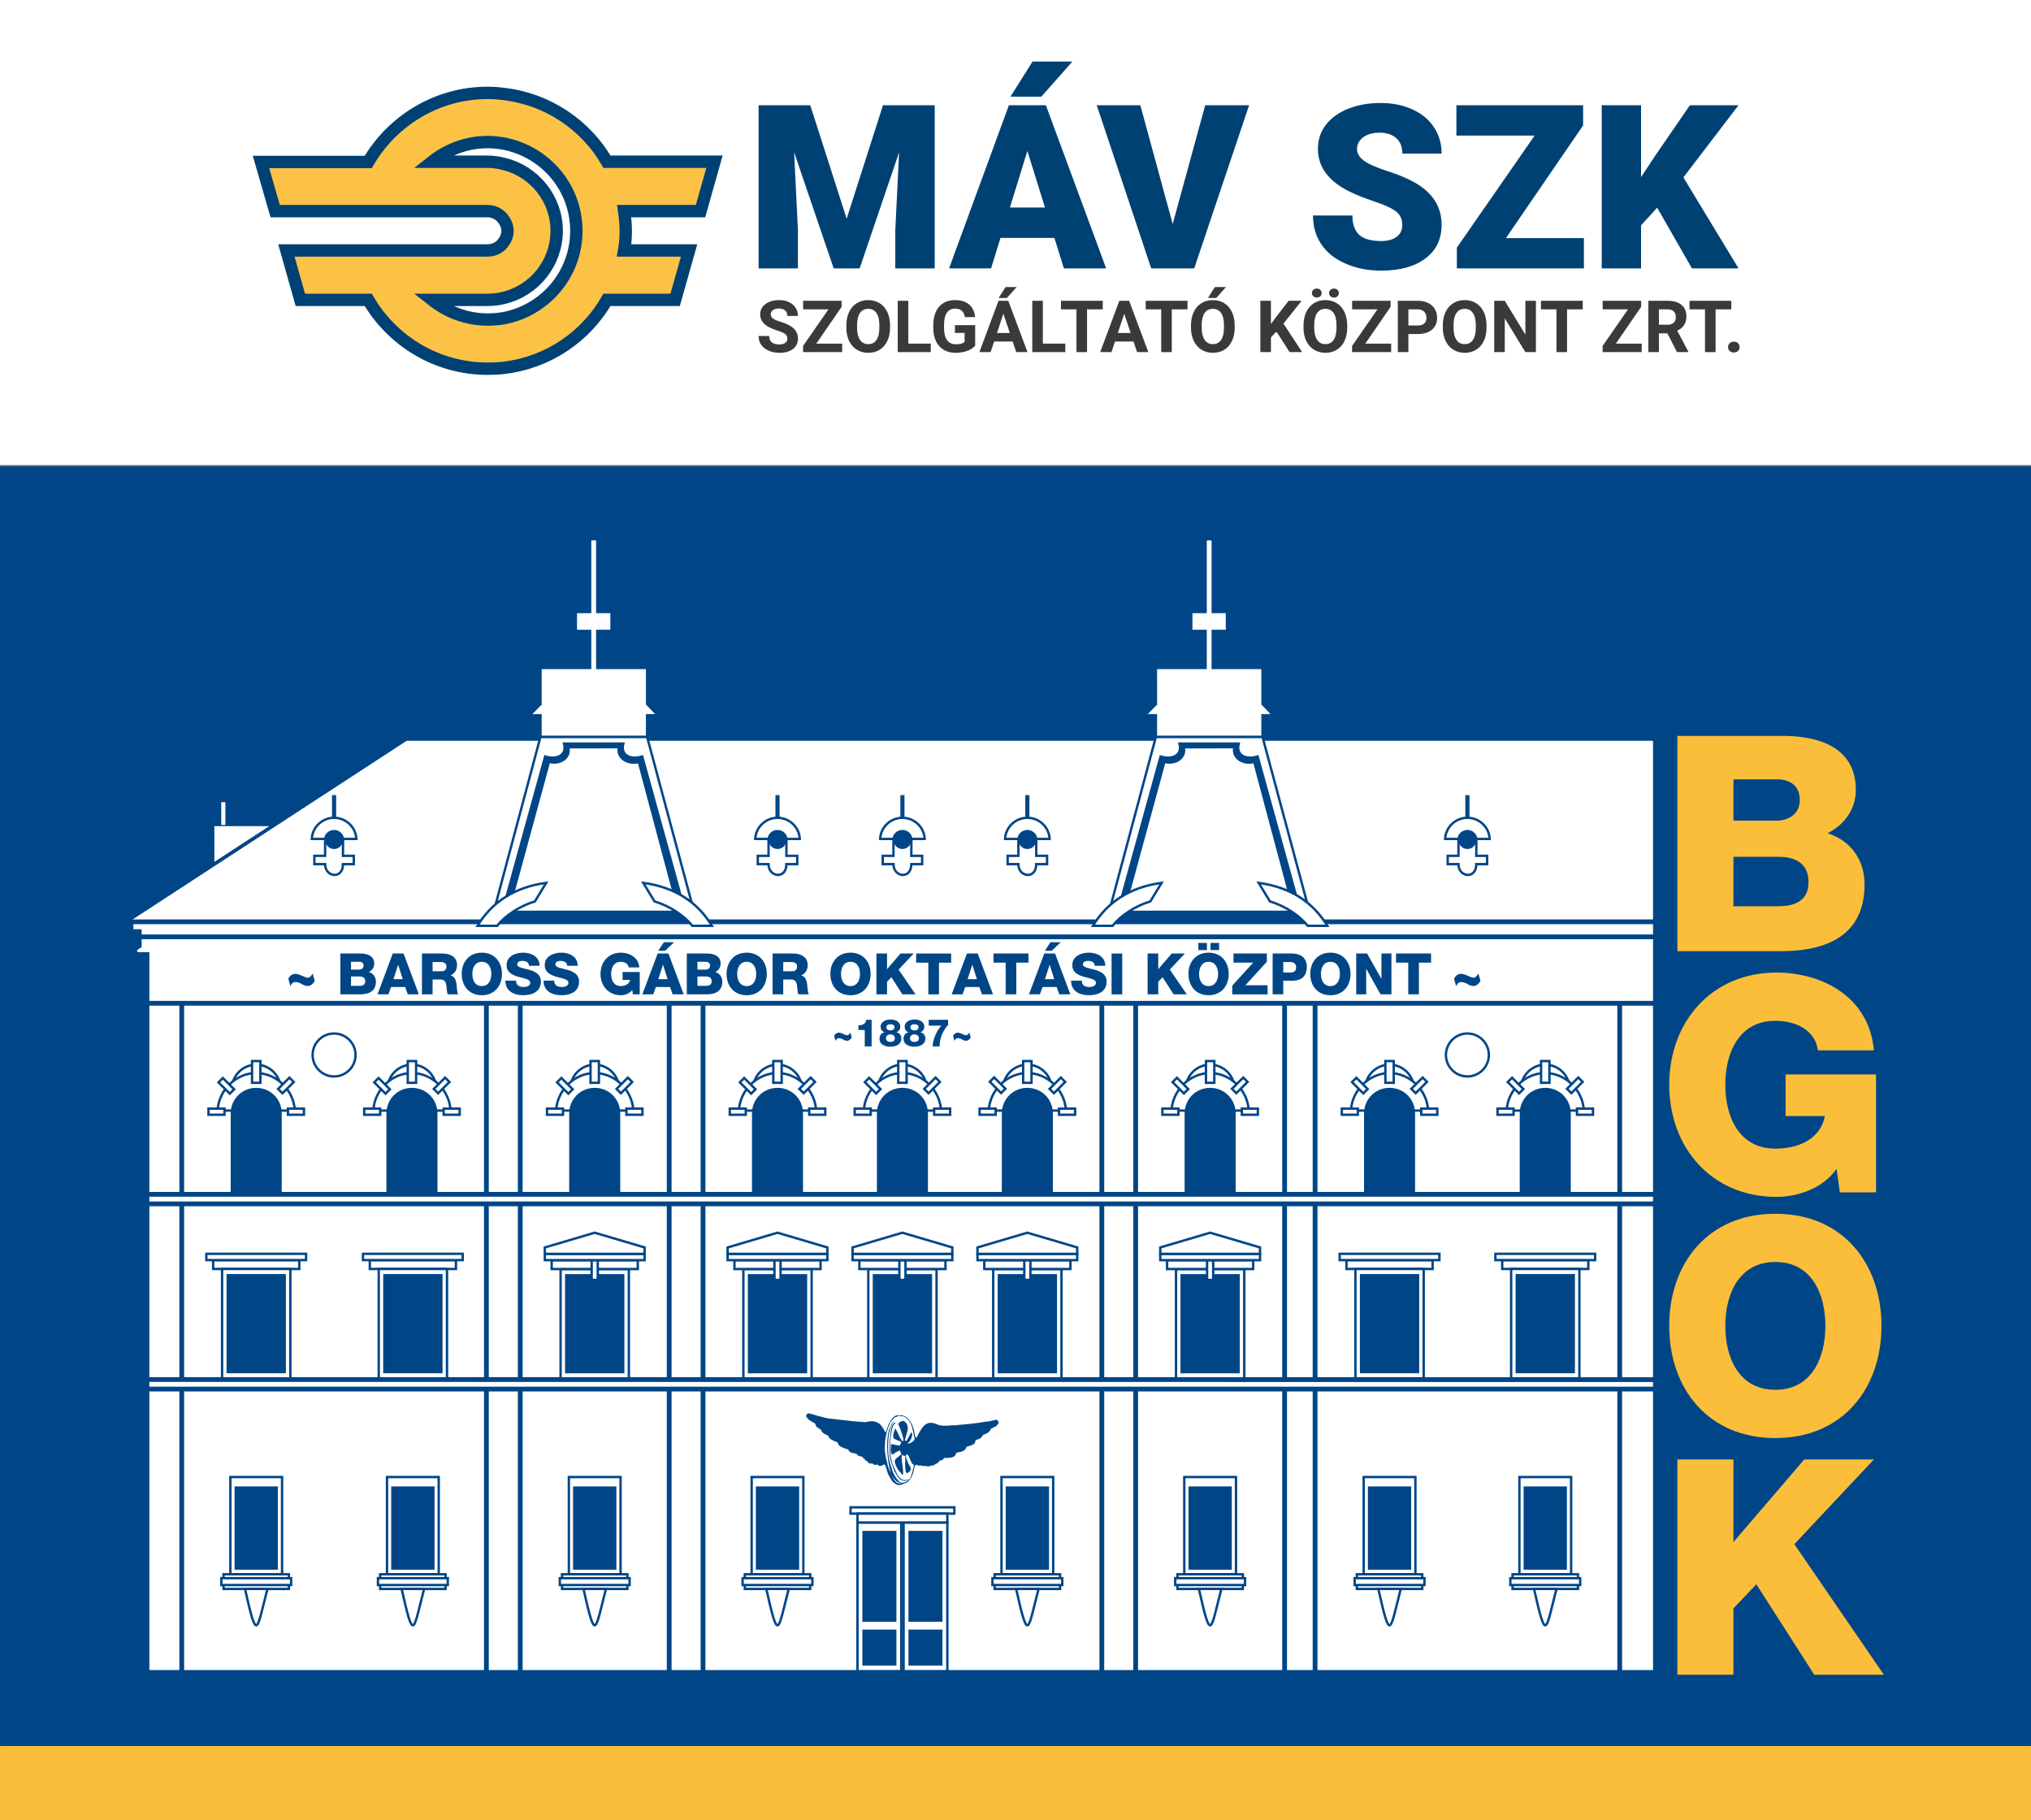 <?xml version="1.0" encoding="UTF-8" standalone="no"?>
<!-- Generator: Adobe Illustrator 12.0.0, SVG Export Plug-In . SVG Version: 6.00 Build 51448)  -->

<svg
   version="1.1"
   width="850.402"
   height="762.11"
   viewBox="0 0 850.402 762.11"
   overflow="visible"
   enable-background="new 0 0 850.402 762.11"
   xml:space="preserve"
   id="svg795"
   sodipodi:docname="logo_3.svg"
   inkscape:export-filename="D:\MÁV SZK\BGOK drupal 9 website\Logo\Új Logo\logo_4.png"
   inkscape:export-xdpi="9.3696861"
   inkscape:export-ydpi="9.3696861"
   inkscape:version="1.1.1 (3bf5ae0d25, 2021-09-20)"
   xmlns:inkscape="http://www.inkscape.org/namespaces/inkscape"
   xmlns:sodipodi="http://sodipodi.sourceforge.net/DTD/sodipodi-0.dtd"
   xmlns:xlink="http://www.w3.org/1999/xlink"
   xmlns="http://www.w3.org/2000/svg"
   xmlns:svg="http://www.w3.org/2000/svg"><rect x="0" y="0" width="850.402" height="762.11" fill="#808080" stroke="none"/><defs
   id="defs799" /><sodipodi:namedview
   id="namedview797"
   pagecolor="#ffffff"
   bordercolor="#666666"
   borderopacity="1.0"
   inkscape:pageshadow="2"
   inkscape:pageopacity="0.0"
   inkscape:pagecheckerboard="0"
   showgrid="false"
   inkscape:zoom="1.0917059"
   inkscape:cx="425.48088"
   inkscape:cy="381.51299"
   inkscape:window-width="1920"
   inkscape:window-height="1017"
   inkscape:window-x="-8"
   inkscape:window-y="-8"
   inkscape:window-maximized="1"
   inkscape:current-layer="svg795" />
<g
   id="háttér">
	
		<rect
   x="0.002"
   y="730.989"
   fill-rule="evenodd"
   clip-rule="evenodd"
   fill="#FBBE3A"
   stroke="#FBBE3A"
   stroke-width="0.004"
   stroke-miterlimit="22.926"
   width="850.395"
   height="31.119"
   id="rect2" />
	
		<rect
   x="0.002"
   y="195.179"
   fill-rule="evenodd"
   clip-rule="evenodd"
   fill="#004687"
   stroke="#004687"
   stroke-width="0.004"
   stroke-miterlimit="22.926"
   width="850.395"
   height="535.81"
   id="rect4" />
</g>
<g
   id="haz">
	<path
   fill-rule="evenodd"
   clip-rule="evenodd"
   fill="#FFFFFF"
   stroke="#004687"
   stroke-width="2"
   stroke-miterlimit="22.926"
   d="   M693.145,309.125h-523.15L52.199,385.927v1.782h2.645v2.33h3.465l0,5.947c0,0-2.078,1.008-1.962,2.235   c0.133,1.413,1.962,1.407,1.962,1.407h3.236v300.554h631.598L693.145,309.125z"
   id="path7" />
	
		<line
   fill-rule="evenodd"
   clip-rule="evenodd"
   fill="none"
   stroke="#004687"
   stroke-width="2"
   stroke-miterlimit="22.926"
   x1="693.135"
   y1="420.031"
   x2="61.546"
   y2="420.031"
   id="line9" />
	
		<line
   fill-rule="evenodd"
   clip-rule="evenodd"
   fill="none"
   stroke="#004687"
   stroke-width="2"
   stroke-miterlimit="22.926"
   x1="58.31"
   y1="392.218"
   x2="693.111"
   y2="392.218"
   id="line11" />
	
		<line
   fill-rule="evenodd"
   clip-rule="evenodd"
   fill="none"
   stroke="#004687"
   stroke-width="2"
   stroke-miterlimit="22.926"
   x1="693.138"
   y1="385.928"
   x2="52.199"
   y2="385.927"
   id="line13" />
	
		<line
   fill-rule="evenodd"
   clip-rule="evenodd"
   fill="none"
   stroke="#004687"
   stroke-width="2"
   stroke-miterlimit="22.926"
   x1="61.546"
   y1="500.011"
   x2="693.145"
   y2="500.011"
   id="line15" />
	
		<line
   fill-rule="evenodd"
   clip-rule="evenodd"
   fill="none"
   stroke="#004687"
   stroke-width="2"
   stroke-miterlimit="22.926"
   x1="61.546"
   y1="504.011"
   x2="693.145"
   y2="504.011"
   id="line17" />
	
		<line
   fill-rule="evenodd"
   clip-rule="evenodd"
   fill="none"
   stroke="#004687"
   stroke-width="2"
   stroke-miterlimit="22.926"
   x1="61.546"
   y1="577.546"
   x2="693.144"
   y2="577.592"
   id="line19" />
	
		<line
   fill-rule="evenodd"
   clip-rule="evenodd"
   fill="none"
   stroke="#004687"
   stroke-width="2"
   stroke-miterlimit="22.926"
   x1="61.546"
   y1="581.546"
   x2="693.144"
   y2="581.546"
   id="line21" />
	<path
   fill-rule="evenodd"
   clip-rule="evenodd"
   fill="none"
   stroke="#004687"
   stroke-width="2"
   stroke-miterlimit="22.926"
   d="   M75.252,500.011"
   id="path23" />
	<path
   fill-rule="evenodd"
   clip-rule="evenodd"
   fill="none"
   stroke="#004687"
   stroke-width="2"
   stroke-miterlimit="22.926"
   d="   M75.252,420.031"
   id="path25" />
	<path
   fill-rule="evenodd"
   clip-rule="evenodd"
   fill="none"
   stroke="#004687"
   stroke-width="2"
   stroke-miterlimit="22.926"
   d="   M75.252,577.546"
   id="path27" />
	<path
   fill-rule="evenodd"
   clip-rule="evenodd"
   fill="none"
   stroke="#004687"
   stroke-width="2"
   stroke-miterlimit="22.926"
   d="   M75.252,504.011"
   id="path29" />
	<path
   fill-rule="evenodd"
   clip-rule="evenodd"
   fill="none"
   stroke="#004687"
   stroke-width="2"
   stroke-miterlimit="22.926"
   d="   M75.252,700.183"
   id="path31" />
	<path
   fill-rule="evenodd"
   clip-rule="evenodd"
   fill="none"
   stroke="#004687"
   stroke-width="2"
   stroke-miterlimit="22.926"
   d="   M75.252,581.546"
   id="path33" />
	
		<line
   fill-rule="evenodd"
   clip-rule="evenodd"
   fill="none"
   stroke="#004687"
   stroke-width="2"
   stroke-miterlimit="22.926"
   x1="76.101"
   y1="420.031"
   x2="76.101"
   y2="500.011"
   id="line35" />
	
		<line
   fill-rule="evenodd"
   clip-rule="evenodd"
   fill="none"
   stroke="#004687"
   stroke-width="2"
   stroke-miterlimit="22.926"
   x1="76.101"
   y1="504.011"
   x2="76.101"
   y2="577.546"
   id="line37" />
	
		<line
   fill-rule="evenodd"
   clip-rule="evenodd"
   fill="none"
   stroke="#004687"
   stroke-width="2"
   stroke-miterlimit="22.926"
   x1="76.101"
   y1="581.546"
   x2="76.101"
   y2="700.183"
   id="line39" />
	
		<line
   fill-rule="evenodd"
   clip-rule="evenodd"
   fill="none"
   stroke="#004687"
   stroke-width="2"
   stroke-miterlimit="22.926"
   x1="203.66"
   y1="420.031"
   x2="203.66"
   y2="500.011"
   id="line41" />
	
		<line
   fill-rule="evenodd"
   clip-rule="evenodd"
   fill="none"
   stroke="#004687"
   stroke-width="2"
   stroke-miterlimit="22.926"
   x1="203.66"
   y1="504.011"
   x2="203.66"
   y2="577.546"
   id="line43" />
	
		<line
   fill-rule="evenodd"
   clip-rule="evenodd"
   fill="none"
   stroke="#004687"
   stroke-width="2"
   stroke-miterlimit="22.926"
   x1="203.66"
   y1="581.546"
   x2="203.66"
   y2="700.183"
   id="line45" />
	
		<line
   fill-rule="evenodd"
   clip-rule="evenodd"
   fill="none"
   stroke="#004687"
   stroke-width="2"
   stroke-miterlimit="22.926"
   x1="217.833"
   y1="420.031"
   x2="217.833"
   y2="500.011"
   id="line47" />
	
		<line
   fill-rule="evenodd"
   clip-rule="evenodd"
   fill="none"
   stroke="#004687"
   stroke-width="2"
   stroke-miterlimit="22.926"
   x1="217.833"
   y1="504.011"
   x2="217.833"
   y2="577.546"
   id="line49" />
	
		<line
   fill-rule="evenodd"
   clip-rule="evenodd"
   fill="none"
   stroke="#004687"
   stroke-width="2"
   stroke-miterlimit="22.926"
   x1="217.833"
   y1="581.546"
   x2="217.833"
   y2="700.183"
   id="line51" />
	
		<line
   fill-rule="evenodd"
   clip-rule="evenodd"
   fill="none"
   stroke="#004687"
   stroke-width="2"
   stroke-miterlimit="22.926"
   x1="280.195"
   y1="420.031"
   x2="280.195"
   y2="500.011"
   id="line53" />
	
		<line
   fill-rule="evenodd"
   clip-rule="evenodd"
   fill="none"
   stroke="#004687"
   stroke-width="2"
   stroke-miterlimit="22.926"
   x1="280.195"
   y1="504.011"
   x2="280.195"
   y2="577.546"
   id="line55" />
	
		<line
   fill-rule="evenodd"
   clip-rule="evenodd"
   fill="none"
   stroke="#004687"
   stroke-width="2"
   stroke-miterlimit="22.926"
   x1="280.195"
   y1="581.546"
   x2="280.195"
   y2="700.183"
   id="line57" />
	
		<line
   fill-rule="evenodd"
   clip-rule="evenodd"
   fill="none"
   stroke="#004687"
   stroke-width="2"
   stroke-miterlimit="22.926"
   x1="294.369"
   y1="420.031"
   x2="294.369"
   y2="500.011"
   id="line59" />
	
		<line
   fill-rule="evenodd"
   clip-rule="evenodd"
   fill="none"
   stroke="#004687"
   stroke-width="2"
   stroke-miterlimit="22.926"
   x1="294.369"
   y1="504.011"
   x2="294.369"
   y2="577.546"
   id="line61" />
	
		<line
   fill-rule="evenodd"
   clip-rule="evenodd"
   fill="none"
   stroke="#004687"
   stroke-width="2"
   stroke-miterlimit="22.926"
   x1="294.369"
   y1="581.546"
   x2="294.369"
   y2="700.183"
   id="line63" />
	
		<line
   fill-rule="evenodd"
   clip-rule="evenodd"
   fill="none"
   stroke="#004687"
   stroke-width="2"
   stroke-miterlimit="22.926"
   x1="461.344"
   y1="420.031"
   x2="461.344"
   y2="500.011"
   id="line65" />
	
		<line
   fill-rule="evenodd"
   clip-rule="evenodd"
   fill="none"
   stroke="#004687"
   stroke-width="2"
   stroke-miterlimit="22.926"
   x1="461.344"
   y1="504.011"
   x2="461.344"
   y2="577.546"
   id="line67" />
	
		<line
   fill-rule="evenodd"
   clip-rule="evenodd"
   fill="none"
   stroke="#004687"
   stroke-width="2"
   stroke-miterlimit="22.926"
   x1="461.344"
   y1="581.546"
   x2="461.344"
   y2="700.183"
   id="line69" />
	
		<line
   fill-rule="evenodd"
   clip-rule="evenodd"
   fill="none"
   stroke="#004687"
   stroke-width="2"
   stroke-miterlimit="22.926"
   x1="475.517"
   y1="420.031"
   x2="475.517"
   y2="500.011"
   id="line71" />
	
		<line
   fill-rule="evenodd"
   clip-rule="evenodd"
   fill="none"
   stroke="#004687"
   stroke-width="2"
   stroke-miterlimit="22.926"
   x1="475.517"
   y1="504.011"
   x2="475.517"
   y2="577.546"
   id="line73" />
	
		<line
   fill-rule="evenodd"
   clip-rule="evenodd"
   fill="none"
   stroke="#004687"
   stroke-width="2"
   stroke-miterlimit="22.926"
   x1="475.517"
   y1="581.546"
   x2="475.517"
   y2="700.183"
   id="line75" />
	
		<line
   fill-rule="evenodd"
   clip-rule="evenodd"
   fill="none"
   stroke="#004687"
   stroke-width="2"
   stroke-miterlimit="22.926"
   x1="537.88"
   y1="420.031"
   x2="537.88"
   y2="500.011"
   id="line77" />
	
		<line
   fill-rule="evenodd"
   clip-rule="evenodd"
   fill="none"
   stroke="#004687"
   stroke-width="2"
   stroke-miterlimit="22.926"
   x1="537.88"
   y1="504.011"
   x2="537.88"
   y2="577.546"
   id="line79" />
	
		<line
   fill-rule="evenodd"
   clip-rule="evenodd"
   fill="none"
   stroke="#004687"
   stroke-width="2"
   stroke-miterlimit="22.926"
   x1="537.88"
   y1="581.546"
   x2="537.88"
   y2="700.183"
   id="line81" />
	
		<line
   fill-rule="evenodd"
   clip-rule="evenodd"
   fill="none"
   stroke="#004687"
   stroke-width="2"
   stroke-miterlimit="22.926"
   x1="550.638"
   y1="420.031"
   x2="550.638"
   y2="500.011"
   id="line83" />
	
		<line
   fill-rule="evenodd"
   clip-rule="evenodd"
   fill="none"
   stroke="#004687"
   stroke-width="2"
   stroke-miterlimit="22.926"
   x1="550.638"
   y1="504.011"
   x2="550.638"
   y2="577.546"
   id="line85" />
	
		<line
   fill-rule="evenodd"
   clip-rule="evenodd"
   fill="none"
   stroke="#004687"
   stroke-width="2"
   stroke-miterlimit="22.926"
   x1="550.638"
   y1="581.546"
   x2="550.638"
   y2="700.183"
   id="line87" />
	
		<line
   fill-rule="evenodd"
   clip-rule="evenodd"
   fill="none"
   stroke="#004687"
   stroke-width="2"
   stroke-miterlimit="22.926"
   x1="678.196"
   y1="420.031"
   x2="678.196"
   y2="500.011"
   id="line89" />
	
		<line
   fill-rule="evenodd"
   clip-rule="evenodd"
   fill="none"
   stroke="#004687"
   stroke-width="2"
   stroke-miterlimit="22.926"
   x1="678.196"
   y1="504.011"
   x2="678.196"
   y2="577.546"
   id="line91" />
	
		<line
   fill-rule="evenodd"
   clip-rule="evenodd"
   fill="none"
   stroke="#004687"
   stroke-width="2"
   stroke-miterlimit="22.926"
   x1="678.196"
   y1="581.546"
   x2="678.196"
   y2="700.183"
   id="line93" />
	<path
   fill-rule="evenodd"
   clip-rule="evenodd"
   fill="none"
   stroke="#004687"
   stroke-width="2"
   stroke-miterlimit="22.926"
   d="   M277.974,500.011"
   id="path95" />
	<path
   fill-rule="evenodd"
   clip-rule="evenodd"
   fill="none"
   stroke="#004687"
   stroke-width="2"
   stroke-miterlimit="22.926"
   d="   M277.974,420.031"
   id="path97" />
	<path
   fill-rule="evenodd"
   clip-rule="evenodd"
   fill="none"
   stroke="#004687"
   stroke-width="2"
   stroke-miterlimit="22.926"
   d="   M277.974,577.546"
   id="path99" />
	<path
   fill-rule="evenodd"
   clip-rule="evenodd"
   fill="none"
   stroke="#004687"
   stroke-width="2"
   stroke-miterlimit="22.926"
   d="   M277.974,504.011"
   id="path101" />
	<path
   fill-rule="evenodd"
   clip-rule="evenodd"
   fill="none"
   stroke="#004687"
   stroke-width="2"
   stroke-miterlimit="22.926"
   d="   M277.974,700.183"
   id="path103" />
	<path
   fill-rule="evenodd"
   clip-rule="evenodd"
   fill="none"
   stroke="#004687"
   stroke-width="2"
   stroke-miterlimit="22.926"
   d="   M277.974,581.546"
   id="path105" />
	<path
   fill-rule="evenodd"
   clip-rule="evenodd"
   fill="none"
   stroke="#004687"
   stroke-width="2"
   stroke-miterlimit="22.926"
   d="   M291.208,500.011"
   id="path107" />
	<path
   fill-rule="evenodd"
   clip-rule="evenodd"
   fill="none"
   stroke="#004687"
   stroke-width="2"
   stroke-miterlimit="22.926"
   d="   M291.208,420.031"
   id="path109" />
	<path
   fill-rule="evenodd"
   clip-rule="evenodd"
   fill="none"
   stroke="#004687"
   stroke-width="2"
   stroke-miterlimit="22.926"
   d="   M291.208,577.546"
   id="path111" />
	<path
   fill-rule="evenodd"
   clip-rule="evenodd"
   fill="none"
   stroke="#004687"
   stroke-width="2"
   stroke-miterlimit="22.926"
   d="   M291.208,504.011"
   id="path113" />
	<path
   fill-rule="evenodd"
   clip-rule="evenodd"
   fill="none"
   stroke="#004687"
   stroke-width="2"
   stroke-miterlimit="22.926"
   d="   M291.208,700.183"
   id="path115" />
	<path
   fill-rule="evenodd"
   clip-rule="evenodd"
   fill="none"
   stroke="#004687"
   stroke-width="2"
   stroke-miterlimit="22.926"
   d="   M291.208,581.546"
   id="path117" />
	<path
   fill-rule="evenodd"
   clip-rule="evenodd"
   fill="none"
   stroke="#004687"
   stroke-width="2"
   stroke-miterlimit="22.926"
   d="   M463.564,500.011"
   id="path119" />
	<path
   fill-rule="evenodd"
   clip-rule="evenodd"
   fill="none"
   stroke="#004687"
   stroke-width="2"
   stroke-miterlimit="22.926"
   d="   M463.564,420.031"
   id="path121" />
	<path
   fill-rule="evenodd"
   clip-rule="evenodd"
   fill="none"
   stroke="#004687"
   stroke-width="2"
   stroke-miterlimit="22.926"
   d="   M463.564,577.546"
   id="path123" />
	<path
   fill-rule="evenodd"
   clip-rule="evenodd"
   fill="none"
   stroke="#004687"
   stroke-width="2"
   stroke-miterlimit="22.926"
   d="   M463.564,504.011"
   id="path125" />
	<path
   fill-rule="evenodd"
   clip-rule="evenodd"
   fill="none"
   stroke="#004687"
   stroke-width="2"
   stroke-miterlimit="22.926"
   d="   M463.564,700.183"
   id="path127" />
	<path
   fill-rule="evenodd"
   clip-rule="evenodd"
   fill="none"
   stroke="#004687"
   stroke-width="2"
   stroke-miterlimit="22.926"
   d="   M463.564,581.546"
   id="path129" />
	<path
   fill-rule="evenodd"
   clip-rule="evenodd"
   fill="none"
   stroke="#004687"
   stroke-width="2"
   stroke-miterlimit="22.926"
   d="   M476.783,500.011"
   id="path131" />
	<path
   fill-rule="evenodd"
   clip-rule="evenodd"
   fill="none"
   stroke="#004687"
   stroke-width="2"
   stroke-miterlimit="22.926"
   d="   M476.783,420.031"
   id="path133" />
	<path
   fill-rule="evenodd"
   clip-rule="evenodd"
   fill="none"
   stroke="#004687"
   stroke-width="2"
   stroke-miterlimit="22.926"
   d="   M476.783,577.546"
   id="path135" />
	<path
   fill-rule="evenodd"
   clip-rule="evenodd"
   fill="none"
   stroke="#004687"
   stroke-width="2"
   stroke-miterlimit="22.926"
   d="   M476.783,504.011"
   id="path137" />
	<path
   fill-rule="evenodd"
   clip-rule="evenodd"
   fill="none"
   stroke="#004687"
   stroke-width="2"
   stroke-miterlimit="22.926"
   d="   M476.783,700.183"
   id="path139" />
	<path
   fill-rule="evenodd"
   clip-rule="evenodd"
   fill="none"
   stroke="#004687"
   stroke-width="2"
   stroke-miterlimit="22.926"
   d="   M476.783,581.546"
   id="path141" />
</g>
<g
   id="ablak">
	<g
   id="g160">
		<path
   fill-rule="evenodd"
   clip-rule="evenodd"
   fill="#FFFFFF"
   stroke="#004687"
   d="M107.282,455.458l-10.194-0.006    c0.238-5.416,4.778-9.717,10.194-9.717c5.416,0,9.955,4.301,10.194,9.717L107.282,455.458z"
   id="path144" />
		<path
   fill-rule="evenodd"
   clip-rule="evenodd"
   fill="#FFFFFF"
   stroke="#004687"
   d="M107.934,464.945H91.113    c0.442-8.526,7.643-15.697,16.169-15.697c8.526,0,15.726,7.171,16.168,15.697H107.934z"
   id="path146" />
		
			<rect
   x="105.531"
   y="444.224"
   fill-rule="evenodd"
   clip-rule="evenodd"
   fill="#FFFFFF"
   stroke="#004687"
   width="3.501"
   height="9.104"
   id="rect148" />
		
			<rect
   x="87.297"
   y="464.128"
   fill-rule="evenodd"
   clip-rule="evenodd"
   fill="#FFFFFF"
   stroke="#004687"
   width="6.697"
   height="2.576"
   id="rect150" />
		
			<rect
   x="120.57"
   y="464.128"
   fill-rule="evenodd"
   clip-rule="evenodd"
   fill="#FFFFFF"
   stroke="#004687"
   width="6.697"
   height="2.576"
   id="rect152" />
		
			<rect
   x="93.444"
   y="451.156"
   transform="matrix(-0.707 0.707 -0.707 -0.707 483.067 708.954)"
   fill-rule="evenodd"
   clip-rule="evenodd"
   fill="#FFFFFF"
   stroke="#004687"
   width="2.576"
   height="6.697"
   id="rect154" />
		
			<rect
   x="118.403"
   y="451.156"
   transform="matrix(0.707 0.707 -0.707 0.707 356.44 48.487)"
   fill-rule="evenodd"
   clip-rule="evenodd"
   fill="#FFFFFF"
   stroke="#004687"
   width="2.576"
   height="6.697"
   id="rect156" />
		<path
   fill-rule="evenodd"
   clip-rule="evenodd"
   fill="#004687"
   stroke="#004687"
   d="M97.092,466.154v33.857h20.378v-33.857h0.006    c0-5.788-4.58-10.225-10.194-10.225c-5.615,0-10.194,4.437-10.194,10.225H97.092z"
   id="path158" />
	</g>
	<g
   id="g178">
		<path
   fill-rule="evenodd"
   clip-rule="evenodd"
   fill="#FFFFFF"
   stroke="#004687"
   d="M172.479,455.458l-10.194-0.006    c0.238-5.416,4.778-9.717,10.194-9.717c5.416,0,9.955,4.301,10.194,9.717L172.479,455.458z"
   id="path162" />
		<path
   fill-rule="evenodd"
   clip-rule="evenodd"
   fill="#FFFFFF"
   stroke="#004687"
   d="M173.131,464.945H156.31    c0.442-8.526,7.643-15.697,16.169-15.697c8.526,0,15.726,7.171,16.168,15.697H173.131z"
   id="path164" />
		
			<rect
   x="170.728"
   y="444.224"
   fill-rule="evenodd"
   clip-rule="evenodd"
   fill="#FFFFFF"
   stroke="#004687"
   width="3.501"
   height="9.104"
   id="rect166" />
		
			<rect
   x="152.494"
   y="464.128"
   fill-rule="evenodd"
   clip-rule="evenodd"
   fill="#FFFFFF"
   stroke="#004687"
   width="6.697"
   height="2.576"
   id="rect168" />
		
			<rect
   x="185.767"
   y="464.128"
   fill-rule="evenodd"
   clip-rule="evenodd"
   fill="#FFFFFF"
   stroke="#004687"
   width="6.697"
   height="2.576"
   id="rect170" />
		
			<rect
   x="158.641"
   y="451.156"
   transform="matrix(-0.707 0.707 -0.707 -0.707 594.371 662.859)"
   fill-rule="evenodd"
   clip-rule="evenodd"
   fill="#FFFFFF"
   stroke="#004687"
   width="2.576"
   height="6.697"
   id="rect172" />
		
			<rect
   x="183.6"
   y="451.156"
   transform="matrix(0.707 0.707 -0.707 0.707 375.535 2.386)"
   fill-rule="evenodd"
   clip-rule="evenodd"
   fill="#FFFFFF"
   stroke="#004687"
   width="2.576"
   height="6.697"
   id="rect174" />
		<path
   fill-rule="evenodd"
   clip-rule="evenodd"
   fill="#004687"
   stroke="#004687"
   d="M162.289,466.154v33.857h20.378v-33.857h0.006    c0-5.788-4.58-10.225-10.194-10.225c-5.615,0-10.194,4.437-10.194,10.225H162.289z"
   id="path176" />
	</g>
	<g
   id="g196">
		<path
   fill-rule="evenodd"
   clip-rule="evenodd"
   fill="#FFFFFF"
   stroke="#004687"
   d="M249.015,455.458l-10.194-0.006    c0.238-5.416,4.778-9.717,10.194-9.717c5.416,0,9.955,4.301,10.194,9.717L249.015,455.458z"
   id="path180" />
		<path
   fill-rule="evenodd"
   clip-rule="evenodd"
   fill="#FFFFFF"
   stroke="#004687"
   d="M249.667,464.945h-16.821    c0.442-8.526,7.643-15.697,16.169-15.697c8.526,0,15.726,7.171,16.168,15.697H249.667z"
   id="path182" />
		
			<rect
   x="247.264"
   y="444.224"
   fill-rule="evenodd"
   clip-rule="evenodd"
   fill="#FFFFFF"
   stroke="#004687"
   width="3.501"
   height="9.104"
   id="rect184" />
		
			<rect
   x="229.03"
   y="464.128"
   fill-rule="evenodd"
   clip-rule="evenodd"
   fill="#FFFFFF"
   stroke="#004687"
   width="6.697"
   height="2.576"
   id="rect186" />
		
			<rect
   x="262.302"
   y="464.128"
   fill-rule="evenodd"
   clip-rule="evenodd"
   fill="#FFFFFF"
   stroke="#004687"
   width="6.697"
   height="2.576"
   id="rect188" />
		
			<rect
   x="235.176"
   y="451.156"
   transform="matrix(-0.707 0.707 -0.707 -0.707 725.032 608.747)"
   fill-rule="evenodd"
   clip-rule="evenodd"
   fill="#FFFFFF"
   stroke="#004687"
   width="2.576"
   height="6.697"
   id="rect190" />
		
			<rect
   x="260.135"
   y="451.156"
   transform="matrix(0.707 0.707 -0.707 0.707 397.952 -51.733)"
   fill-rule="evenodd"
   clip-rule="evenodd"
   fill="#FFFFFF"
   stroke="#004687"
   width="2.576"
   height="6.697"
   id="rect192" />
		<path
   fill-rule="evenodd"
   clip-rule="evenodd"
   fill="#004687"
   stroke="#004687"
   d="M238.824,466.154v33.857h20.378v-33.857h0.006    c0-5.788-4.58-10.225-10.194-10.225c-5.615,0-10.194,4.437-10.194,10.225H238.824z"
   id="path194" />
	</g>
	<g
   id="g214">
		<path
   fill-rule="evenodd"
   clip-rule="evenodd"
   fill="#FFFFFF"
   stroke="#004687"
   d="M325.55,455.458l-10.194-0.006    c0.238-5.416,4.778-9.717,10.194-9.717c5.416,0,9.955,4.301,10.194,9.717L325.55,455.458z"
   id="path198" />
		<path
   fill-rule="evenodd"
   clip-rule="evenodd"
   fill="#FFFFFF"
   stroke="#004687"
   d="M326.202,464.945h-16.821    c0.442-8.526,7.643-15.697,16.169-15.697c8.526,0,15.726,7.171,16.168,15.697H326.202z"
   id="path200" />
		
			<rect
   x="323.799"
   y="444.224"
   fill-rule="evenodd"
   clip-rule="evenodd"
   fill="#FFFFFF"
   stroke="#004687"
   width="3.501"
   height="9.104"
   id="rect202" />
		
			<rect
   x="305.565"
   y="464.128"
   fill-rule="evenodd"
   clip-rule="evenodd"
   fill="#FFFFFF"
   stroke="#004687"
   width="6.697"
   height="2.576"
   id="rect204" />
		
			<rect
   x="338.837"
   y="464.128"
   fill-rule="evenodd"
   clip-rule="evenodd"
   fill="#FFFFFF"
   stroke="#004687"
   width="6.697"
   height="2.576"
   id="rect206" />
		
			<rect
   x="311.711"
   y="451.156"
   transform="matrix(-0.707 0.707 -0.707 -0.707 855.693 554.636)"
   fill-rule="evenodd"
   clip-rule="evenodd"
   fill="#FFFFFF"
   stroke="#004687"
   width="2.576"
   height="6.697"
   id="rect208" />
		
			<rect
   x="336.67"
   y="451.156"
   transform="matrix(0.707 0.707 -0.707 0.707 420.369 -105.851)"
   fill-rule="evenodd"
   clip-rule="evenodd"
   fill="#FFFFFF"
   stroke="#004687"
   width="2.576"
   height="6.697"
   id="rect210" />
		<path
   fill-rule="evenodd"
   clip-rule="evenodd"
   fill="#004687"
   stroke="#004687"
   d="M315.359,466.154v33.857h20.378v-33.857h0.006    c0-5.788-4.58-10.225-10.194-10.225c-5.615,0-10.194,4.437-10.194,10.225H315.359z"
   id="path212" />
	</g>
	<g
   id="g232">
		<path
   fill-rule="evenodd"
   clip-rule="evenodd"
   fill="#FFFFFF"
   stroke="#004687"
   d="M377.856,455.458l-10.194-0.006    c0.238-5.416,4.778-9.717,10.194-9.717c5.415,0,9.955,4.301,10.193,9.717L377.856,455.458z"
   id="path216" />
		<path
   fill-rule="evenodd"
   clip-rule="evenodd"
   fill="#FFFFFF"
   stroke="#004687"
   d="M378.508,464.945h-16.82    c0.442-8.526,7.643-15.697,16.169-15.697c8.525,0,15.726,7.171,16.168,15.697H378.508z"
   id="path218" />
		
			<rect
   x="376.105"
   y="444.224"
   fill-rule="evenodd"
   clip-rule="evenodd"
   fill="#FFFFFF"
   stroke="#004687"
   width="3.501"
   height="9.104"
   id="rect220" />
		
			<rect
   x="357.871"
   y="464.128"
   fill-rule="evenodd"
   clip-rule="evenodd"
   fill="#FFFFFF"
   stroke="#004687"
   width="6.697"
   height="2.576"
   id="rect222" />
		
			<rect
   x="391.144"
   y="464.128"
   fill-rule="evenodd"
   clip-rule="evenodd"
   fill="#FFFFFF"
   stroke="#004687"
   width="6.697"
   height="2.576"
   id="rect224" />
		
			<rect
   x="364.018"
   y="451.156"
   transform="matrix(-0.707 0.707 -0.707 -0.707 945 517.577)"
   fill-rule="evenodd"
   clip-rule="evenodd"
   fill="#FFFFFF"
   stroke="#004687"
   width="2.576"
   height="6.697"
   id="rect226" />
		
			<rect
   x="388.977"
   y="451.156"
   transform="matrix(0.707 0.707 -0.707 0.707 435.689 -142.838)"
   fill-rule="evenodd"
   clip-rule="evenodd"
   fill="#FFFFFF"
   stroke="#004687"
   width="2.576"
   height="6.697"
   id="rect228" />
		<path
   fill-rule="evenodd"
   clip-rule="evenodd"
   fill="#004687"
   stroke="#004687"
   d="M367.666,466.154v33.857h20.378v-33.857h0.006    c0-5.788-4.579-10.225-10.193-10.225c-5.615,0-10.194,4.437-10.194,10.225H367.666z"
   id="path230" />
	</g>
	<g
   id="g250">
		<path
   fill-rule="evenodd"
   clip-rule="evenodd"
   fill="#FFFFFF"
   stroke="#004687"
   d="M430.162,455.458l-10.193-0.006    c0.238-5.416,4.777-9.717,10.193-9.717s9.955,4.301,10.193,9.717L430.162,455.458z"
   id="path234" />
		<path
   fill-rule="evenodd"
   clip-rule="evenodd"
   fill="#FFFFFF"
   stroke="#004687"
   d="M430.814,464.945h-16.82    c0.441-8.526,7.643-15.697,16.168-15.697s15.727,7.171,16.168,15.697H430.814z"
   id="path236" />
		
			<rect
   x="428.412"
   y="444.224"
   fill-rule="evenodd"
   clip-rule="evenodd"
   fill="#FFFFFF"
   stroke="#004687"
   width="3.5"
   height="9.104"
   id="rect238" />
		
			<rect
   x="410.178"
   y="464.128"
   fill-rule="evenodd"
   clip-rule="evenodd"
   fill="#FFFFFF"
   stroke="#004687"
   width="6.697"
   height="2.576"
   id="rect240" />
		
			<rect
   x="443.449"
   y="464.128"
   fill-rule="evenodd"
   clip-rule="evenodd"
   fill="#FFFFFF"
   stroke="#004687"
   width="6.697"
   height="2.576"
   id="rect242" />
		
			<rect
   x="416.325"
   y="451.156"
   transform="matrix(-0.707 0.707 -0.707 -0.707 1034.299 480.426)"
   fill-rule="evenodd"
   clip-rule="evenodd"
   fill="#FFFFFF"
   stroke="#004687"
   width="2.575"
   height="6.697"
   id="rect244" />
		
			<rect
   x="441.283"
   y="451.156"
   transform="matrix(0.707 0.707 -0.707 0.707 451.179 -179.821)"
   fill-rule="evenodd"
   clip-rule="evenodd"
   fill="#FFFFFF"
   stroke="#004687"
   width="2.575"
   height="6.696"
   id="rect246" />
		<path
   fill-rule="evenodd"
   clip-rule="evenodd"
   fill="#004687"
   stroke="#004687"
   d="M419.973,466.154v33.857h20.377v-33.857h0.006    c0-5.788-4.578-10.225-10.193-10.225s-10.193,4.437-10.193,10.225H419.973z"
   id="path248" />
	</g>
	<g
   id="g268">
		<path
   fill-rule="evenodd"
   clip-rule="evenodd"
   fill="#FFFFFF"
   stroke="#004687"
   d="M506.698,455.458l-10.194-0.006    c0.238-5.416,4.778-9.717,10.194-9.717c5.415,0,9.955,4.301,10.193,9.717L506.698,455.458z"
   id="path252" />
		<path
   fill-rule="evenodd"
   clip-rule="evenodd"
   fill="#FFFFFF"
   stroke="#004687"
   d="M507.35,464.945h-16.82    c0.442-8.526,7.643-15.697,16.169-15.697c8.525,0,15.726,7.171,16.168,15.697H507.35z"
   id="path254" />
		
			<rect
   x="504.947"
   y="444.224"
   fill-rule="evenodd"
   clip-rule="evenodd"
   fill="#FFFFFF"
   stroke="#004687"
   width="3.501"
   height="9.104"
   id="rect256" />
		
			<rect
   x="486.713"
   y="464.128"
   fill-rule="evenodd"
   clip-rule="evenodd"
   fill="#FFFFFF"
   stroke="#004687"
   width="6.697"
   height="2.576"
   id="rect258" />
		
			<rect
   x="519.985"
   y="464.128"
   fill-rule="evenodd"
   clip-rule="evenodd"
   fill="#FFFFFF"
   stroke="#004687"
   width="6.697"
   height="2.576"
   id="rect260" />
		
			<rect
   x="492.86"
   y="451.156"
   transform="matrix(-0.707 0.707 -0.707 -0.707 1164.947 426.472)"
   fill-rule="evenodd"
   clip-rule="evenodd"
   fill="#FFFFFF"
   stroke="#004687"
   width="2.576"
   height="6.697"
   id="rect262" />
		
			<rect
   x="517.819"
   y="451.156"
   transform="matrix(0.707 0.707 -0.707 0.707 473.426 -233.942)"
   fill-rule="evenodd"
   clip-rule="evenodd"
   fill="#FFFFFF"
   stroke="#004687"
   width="2.576"
   height="6.697"
   id="rect264" />
		<path
   fill-rule="evenodd"
   clip-rule="evenodd"
   fill="#004687"
   stroke="#004687"
   d="M496.508,466.154v33.857h20.378v-33.857h0.006    c0-5.788-4.579-10.225-10.193-10.225c-5.615,0-10.194,4.437-10.194,10.225H496.508z"
   id="path266" />
	</g>
	<g
   id="g286">
		<path
   fill-rule="evenodd"
   clip-rule="evenodd"
   fill="#FFFFFF"
   stroke="#004687"
   d="M581.819,455.458l-10.194-0.006    c0.238-5.416,4.778-9.717,10.194-9.717c5.415,0,9.955,4.301,10.193,9.717L581.819,455.458z"
   id="path270" />
		<path
   fill-rule="evenodd"
   clip-rule="evenodd"
   fill="#FFFFFF"
   stroke="#004687"
   d="M582.471,464.945h-16.82    c0.442-8.526,7.643-15.697,16.169-15.697c8.525,0,15.726,7.171,16.168,15.697H582.471z"
   id="path272" />
		
			<rect
   x="580.068"
   y="444.224"
   fill-rule="evenodd"
   clip-rule="evenodd"
   fill="#FFFFFF"
   stroke="#004687"
   width="3.501"
   height="9.104"
   id="rect274" />
		
			<rect
   x="561.834"
   y="464.128"
   fill-rule="evenodd"
   clip-rule="evenodd"
   fill="#FFFFFF"
   stroke="#004687"
   width="6.697"
   height="2.576"
   id="rect276" />
		
			<rect
   x="595.106"
   y="464.128"
   fill-rule="evenodd"
   clip-rule="evenodd"
   fill="#FFFFFF"
   stroke="#004687"
   width="6.697"
   height="2.576"
   id="rect278" />
		
			<rect
   x="567.981"
   y="451.156"
   transform="matrix(-0.707 0.707 -0.707 -0.707 1293.186 373.353)"
   fill-rule="evenodd"
   clip-rule="evenodd"
   fill="#FFFFFF"
   stroke="#004687"
   width="2.576"
   height="6.697"
   id="rect280" />
		
			<rect
   x="592.94"
   y="451.156"
   transform="matrix(0.707 0.707 -0.707 0.707 495.428 -287.061)"
   fill-rule="evenodd"
   clip-rule="evenodd"
   fill="#FFFFFF"
   stroke="#004687"
   width="2.576"
   height="6.697"
   id="rect282" />
		<path
   fill-rule="evenodd"
   clip-rule="evenodd"
   fill="#004687"
   stroke="#004687"
   d="M571.629,466.154v33.857h20.378v-33.857h0.006    c0-5.788-4.579-10.225-10.193-10.225c-5.615,0-10.194,4.437-10.194,10.225H571.629z"
   id="path284" />
	</g>
	<g
   id="g304">
		<path
   fill-rule="evenodd"
   clip-rule="evenodd"
   fill="#FFFFFF"
   stroke="#004687"
   d="M647.016,455.458l-10.194-0.006    c0.238-5.416,4.778-9.717,10.194-9.717c5.415,0,9.955,4.301,10.193,9.717L647.016,455.458z"
   id="path288" />
		<path
   fill-rule="evenodd"
   clip-rule="evenodd"
   fill="#FFFFFF"
   stroke="#004687"
   d="M647.667,464.945h-16.82    c0.442-8.526,7.643-15.697,16.169-15.697c8.525,0,15.726,7.171,16.168,15.697H647.667z"
   id="path290" />
		
			<rect
   x="645.265"
   y="444.224"
   fill-rule="evenodd"
   clip-rule="evenodd"
   fill="#FFFFFF"
   stroke="#004687"
   width="3.501"
   height="9.104"
   id="rect292" />
		
			<rect
   x="627.03"
   y="464.128"
   fill-rule="evenodd"
   clip-rule="evenodd"
   fill="#FFFFFF"
   stroke="#004687"
   width="6.697"
   height="2.576"
   id="rect294" />
		
			<rect
   x="660.303"
   y="464.128"
   fill-rule="evenodd"
   clip-rule="evenodd"
   fill="#FFFFFF"
   stroke="#004687"
   width="6.697"
   height="2.576"
   id="rect296" />
		
			<rect
   x="633.177"
   y="451.156"
   transform="matrix(-0.707 0.707 -0.707 -0.707 1404.483 327.253)"
   fill-rule="evenodd"
   clip-rule="evenodd"
   fill="#FFFFFF"
   stroke="#004687"
   width="2.576"
   height="6.697"
   id="rect298" />
		
			<rect
   x="658.136"
   y="451.156"
   transform="matrix(0.707 0.707 -0.707 0.707 514.524 -333.162)"
   fill-rule="evenodd"
   clip-rule="evenodd"
   fill="#FFFFFF"
   stroke="#004687"
   width="2.576"
   height="6.697"
   id="rect300" />
		<path
   fill-rule="evenodd"
   clip-rule="evenodd"
   fill="#004687"
   stroke="#004687"
   d="M636.825,466.154v33.857h20.378v-33.857h0.006    c0-5.788-4.579-10.225-10.193-10.225c-5.615,0-10.194,4.437-10.194,10.225H636.825z"
   id="path302" />
	</g>
	
		<rect
   x="113.107"
   y="527.553"
   fill-rule="evenodd"
   clip-rule="evenodd"
   fill="#FFFFFF"
   stroke="#004687"
   stroke-miterlimit="3"
   width="2.559"
   height="8.272"
   id="rect306" />
	<g
   id="g316">
		
			<rect
   x="89.252"
   y="527.553"
   fill-rule="evenodd"
   clip-rule="evenodd"
   fill="#FFFFFF"
   stroke="#004687"
   stroke-miterlimit="3"
   width="36.06"
   height="3.712"
   id="rect308" />
		
			<rect
   x="92.992"
   y="531.265"
   fill-rule="evenodd"
   clip-rule="evenodd"
   fill="#FFFFFF"
   stroke="#004687"
   stroke-miterlimit="3"
   width="28.581"
   height="45.786"
   id="rect310" />
		
			<rect
   x="95.358"
   y="533.888"
   fill-rule="evenodd"
   clip-rule="evenodd"
   fill="#004687"
   stroke="#004687"
   width="23.849"
   height="40.541"
   id="rect312" />
		
			<rect
   x="86.4"
   y="524.917"
   fill-rule="evenodd"
   clip-rule="evenodd"
   fill="#FFFFFF"
   stroke="#004687"
   stroke-miterlimit="3"
   width="41.764"
   height="2.636"
   id="rect314" />
	</g>
	<g
   id="g326">
		
			<rect
   x="154.842"
   y="527.553"
   fill-rule="evenodd"
   clip-rule="evenodd"
   fill="#FFFFFF"
   stroke="#004687"
   stroke-miterlimit="3"
   width="36.06"
   height="3.712"
   id="rect318" />
		
			<rect
   x="158.582"
   y="531.265"
   fill-rule="evenodd"
   clip-rule="evenodd"
   fill="#FFFFFF"
   stroke="#004687"
   stroke-miterlimit="3"
   width="28.581"
   height="45.786"
   id="rect320" />
		
			<rect
   x="160.948"
   y="533.888"
   fill-rule="evenodd"
   clip-rule="evenodd"
   fill="#004687"
   stroke="#004687"
   width="23.849"
   height="40.541"
   id="rect322" />
		
			<rect
   x="151.99"
   y="524.917"
   fill-rule="evenodd"
   clip-rule="evenodd"
   fill="#FFFFFF"
   stroke="#004687"
   stroke-miterlimit="3"
   width="41.764"
   height="2.636"
   id="rect324" />
	</g>
	<g
   id="g336">
		
			<rect
   x="628.986"
   y="527.553"
   fill-rule="evenodd"
   clip-rule="evenodd"
   fill="#FFFFFF"
   stroke="#004687"
   stroke-miterlimit="3"
   width="36.06"
   height="3.712"
   id="rect328" />
		
			<rect
   x="632.726"
   y="531.265"
   fill-rule="evenodd"
   clip-rule="evenodd"
   fill="#FFFFFF"
   stroke="#004687"
   stroke-miterlimit="3"
   width="28.581"
   height="45.786"
   id="rect330" />
		
			<rect
   x="635.092"
   y="533.888"
   fill-rule="evenodd"
   clip-rule="evenodd"
   fill="#004687"
   stroke="#004687"
   stroke-miterlimit="22.926"
   width="23.849"
   height="40.541"
   id="rect332" />
		
			<rect
   x="626.134"
   y="524.917"
   fill-rule="evenodd"
   clip-rule="evenodd"
   fill="#FFFFFF"
   stroke="#004687"
   stroke-miterlimit="3"
   width="41.764"
   height="2.636"
   id="rect334" />
	</g>
	<g
   id="g346">
		
			<rect
   x="563.789"
   y="527.553"
   fill-rule="evenodd"
   clip-rule="evenodd"
   fill="#FFFFFF"
   stroke="#004687"
   stroke-miterlimit="3"
   width="36.06"
   height="3.712"
   id="rect338" />
		
			<rect
   x="567.529"
   y="531.265"
   fill-rule="evenodd"
   clip-rule="evenodd"
   fill="#FFFFFF"
   stroke="#004687"
   stroke-miterlimit="3"
   width="28.58"
   height="45.786"
   id="rect340" />
		
			<rect
   x="569.895"
   y="533.888"
   fill-rule="evenodd"
   clip-rule="evenodd"
   fill="#004687"
   stroke="#004687"
   width="23.85"
   height="40.541"
   id="rect342" />
		
			<rect
   x="560.938"
   y="524.917"
   fill-rule="evenodd"
   clip-rule="evenodd"
   fill="#FFFFFF"
   stroke="#004687"
   stroke-miterlimit="3"
   width="41.763"
   height="2.636"
   id="rect344" />
	</g>
	<g
   id="g358">
		
			<rect
   x="96.457"
   y="618.377"
   fill-rule="evenodd"
   clip-rule="evenodd"
   fill="#FFFFFF"
   stroke="#004687"
   width="21.65"
   height="40.705"
   id="rect348" />
		
			<rect
   x="98.712"
   y="622.801"
   fill-rule="evenodd"
   clip-rule="evenodd"
   fill="#004687"
   stroke="#004687"
   width="17.14"
   height="33.863"
   id="rect350" />
		
			<rect
   x="93.596"
   y="659.083"
   fill-rule="evenodd"
   clip-rule="evenodd"
   fill="#FFFFFF"
   stroke="#004687"
   width="27.372"
   height="6.144"
   id="rect352" />
		
			<rect
   x="92.666"
   y="660.719"
   fill-rule="evenodd"
   clip-rule="evenodd"
   fill="#FFFFFF"
   stroke="#004687"
   width="29.231"
   height="2.869"
   id="rect354" />
		<path
   fill-rule="evenodd"
   clip-rule="evenodd"
   fill="#FFFFFF"
   stroke="#004687"
   d="M111.979,665.227l-9.395-0.001    C107.705,687.925,107.363,682.955,111.979,665.227z"
   id="path356" />
	</g>
	<g
   id="g370">
		
			<rect
   x="162.047"
   y="618.377"
   fill-rule="evenodd"
   clip-rule="evenodd"
   fill="#FFFFFF"
   stroke="#004687"
   width="21.65"
   height="40.705"
   id="rect360" />
		
			<rect
   x="164.302"
   y="622.801"
   fill-rule="evenodd"
   clip-rule="evenodd"
   fill="#004687"
   stroke="#004687"
   width="17.14"
   height="33.863"
   id="rect362" />
		
			<rect
   x="159.186"
   y="659.083"
   fill-rule="evenodd"
   clip-rule="evenodd"
   fill="#FFFFFF"
   stroke="#004687"
   width="27.372"
   height="6.144"
   id="rect364" />
		
			<rect
   x="158.256"
   y="660.719"
   fill-rule="evenodd"
   clip-rule="evenodd"
   fill="#FFFFFF"
   stroke="#004687"
   width="29.231"
   height="2.869"
   id="rect366" />
		<path
   fill-rule="evenodd"
   clip-rule="evenodd"
   fill="#FFFFFF"
   stroke="#004687"
   d="M177.569,665.227l-9.395-0.001    C173.295,687.925,172.953,682.955,177.569,665.227z"
   id="path368" />
	</g>
	<g
   id="g382">
		
			<rect
   x="238.189"
   y="618.377"
   fill-rule="evenodd"
   clip-rule="evenodd"
   fill="#FFFFFF"
   stroke="#004687"
   width="21.65"
   height="40.705"
   id="rect372" />
		
			<rect
   x="240.444"
   y="622.801"
   fill-rule="evenodd"
   clip-rule="evenodd"
   fill="#004687"
   stroke="#004687"
   width="17.14"
   height="33.863"
   id="rect374" />
		
			<rect
   x="235.329"
   y="659.083"
   fill-rule="evenodd"
   clip-rule="evenodd"
   fill="#FFFFFF"
   stroke="#004687"
   width="27.372"
   height="6.144"
   id="rect376" />
		
			<rect
   x="234.398"
   y="660.719"
   fill-rule="evenodd"
   clip-rule="evenodd"
   fill="#FFFFFF"
   stroke="#004687"
   width="29.231"
   height="2.869"
   id="rect378" />
		<path
   fill-rule="evenodd"
   clip-rule="evenodd"
   fill="#FFFFFF"
   stroke="#004687"
   d="M253.711,665.227l-9.395-0.001    C249.438,687.925,249.095,682.955,253.711,665.227z"
   id="path380" />
	</g>
	<g
   id="g394">
		
			<rect
   x="314.725"
   y="618.377"
   fill-rule="evenodd"
   clip-rule="evenodd"
   fill="#FFFFFF"
   stroke="#004687"
   width="21.65"
   height="40.705"
   id="rect384" />
		
			<rect
   x="316.98"
   y="622.801"
   fill-rule="evenodd"
   clip-rule="evenodd"
   fill="#004687"
   stroke="#004687"
   width="17.14"
   height="33.863"
   id="rect386" />
		
			<rect
   x="311.864"
   y="659.083"
   fill-rule="evenodd"
   clip-rule="evenodd"
   fill="#FFFFFF"
   stroke="#004687"
   width="27.372"
   height="6.144"
   id="rect388" />
		
			<rect
   x="310.934"
   y="660.719"
   fill-rule="evenodd"
   clip-rule="evenodd"
   fill="#FFFFFF"
   stroke="#004687"
   width="29.231"
   height="2.869"
   id="rect390" />
		<path
   fill-rule="evenodd"
   clip-rule="evenodd"
   fill="#FFFFFF"
   stroke="#004687"
   d="M330.247,665.227l-9.395-0.001    C325.973,687.925,325.631,682.955,330.247,665.227z"
   id="path392" />
	</g>
	<g
   id="g406">
		
			<rect
   x="419.338"
   y="618.377"
   fill-rule="evenodd"
   clip-rule="evenodd"
   fill="#FFFFFF"
   stroke="#004687"
   width="21.649"
   height="40.705"
   id="rect396" />
		
			<rect
   x="421.592"
   y="622.801"
   fill-rule="evenodd"
   clip-rule="evenodd"
   fill="#004687"
   stroke="#004687"
   width="17.141"
   height="33.863"
   id="rect398" />
		
			<rect
   x="416.477"
   y="659.083"
   fill-rule="evenodd"
   clip-rule="evenodd"
   fill="#FFFFFF"
   stroke="#004687"
   width="27.371"
   height="6.144"
   id="rect400" />
		
			<rect
   x="415.547"
   y="660.719"
   fill-rule="evenodd"
   clip-rule="evenodd"
   fill="#FFFFFF"
   stroke="#004687"
   width="29.23"
   height="2.869"
   id="rect402" />
		<path
   fill-rule="evenodd"
   clip-rule="evenodd"
   fill="#FFFFFF"
   stroke="#004687"
   d="M434.859,665.227l-9.395-0.001    C430.586,687.925,430.243,682.955,434.859,665.227z"
   id="path404" />
	</g>
	<g
   id="g418">
		
			<rect
   x="495.873"
   y="618.377"
   fill-rule="evenodd"
   clip-rule="evenodd"
   fill="#FFFFFF"
   stroke="#004687"
   width="21.65"
   height="40.705"
   id="rect408" />
		
			<rect
   x="498.128"
   y="622.801"
   fill-rule="evenodd"
   clip-rule="evenodd"
   fill="#004687"
   stroke="#004687"
   width="17.14"
   height="33.863"
   id="rect410" />
		
			<rect
   x="493.012"
   y="659.083"
   fill-rule="evenodd"
   clip-rule="evenodd"
   fill="#FFFFFF"
   stroke="#004687"
   width="27.372"
   height="6.144"
   id="rect412" />
		
			<rect
   x="492.082"
   y="660.719"
   fill-rule="evenodd"
   clip-rule="evenodd"
   fill="#FFFFFF"
   stroke="#004687"
   width="29.231"
   height="2.869"
   id="rect414" />
		<path
   fill-rule="evenodd"
   clip-rule="evenodd"
   fill="#FFFFFF"
   stroke="#004687"
   d="M511.395,665.227L502,665.226    C507.121,687.925,506.779,682.955,511.395,665.227z"
   id="path416" />
	</g>
	<g
   id="g430">
		
			<rect
   x="570.994"
   y="618.377"
   fill-rule="evenodd"
   clip-rule="evenodd"
   fill="#FFFFFF"
   stroke="#004687"
   width="21.65"
   height="40.705"
   id="rect420" />
		
			<rect
   x="573.249"
   y="622.801"
   fill-rule="evenodd"
   clip-rule="evenodd"
   fill="#004687"
   stroke="#004687"
   width="17.14"
   height="33.863"
   id="rect422" />
		
			<rect
   x="568.133"
   y="659.083"
   fill-rule="evenodd"
   clip-rule="evenodd"
   fill="#FFFFFF"
   stroke="#004687"
   width="27.372"
   height="6.144"
   id="rect424" />
		
			<rect
   x="567.203"
   y="660.719"
   fill-rule="evenodd"
   clip-rule="evenodd"
   fill="#FFFFFF"
   stroke="#004687"
   width="29.231"
   height="2.869"
   id="rect426" />
		<path
   fill-rule="evenodd"
   clip-rule="evenodd"
   fill="#FFFFFF"
   stroke="#004687"
   d="M586.516,665.227l-9.395-0.001    C582.242,687.925,581.9,682.955,586.516,665.227z"
   id="path428" />
	</g>
	<g
   id="g442">
		
			<rect
   x="636.19"
   y="618.377"
   fill-rule="evenodd"
   clip-rule="evenodd"
   fill="#FFFFFF"
   stroke="#004687"
   width="21.65"
   height="40.705"
   id="rect432" />
		
			<rect
   x="638.445"
   y="622.801"
   fill-rule="evenodd"
   clip-rule="evenodd"
   fill="#004687"
   stroke="#004687"
   width="17.14"
   height="33.863"
   id="rect434" />
		
			<rect
   x="633.33"
   y="659.083"
   fill-rule="evenodd"
   clip-rule="evenodd"
   fill="#FFFFFF"
   stroke="#004687"
   width="27.371"
   height="6.144"
   id="rect436" />
		
			<rect
   x="632.399"
   y="660.719"
   fill-rule="evenodd"
   clip-rule="evenodd"
   fill="#FFFFFF"
   stroke="#004687"
   width="29.231"
   height="2.869"
   id="rect438" />
		<path
   fill-rule="evenodd"
   clip-rule="evenodd"
   fill="#FFFFFF"
   stroke="#004687"
   d="M651.713,665.227l-9.396-0.001    C647.438,687.925,647.097,682.955,651.713,665.227z"
   id="path440" />
	</g>
	<g
   id="g456">
		
			<rect
   x="234.724"
   y="531.288"
   fill-rule="evenodd"
   clip-rule="evenodd"
   fill="#FFFFFF"
   stroke="#004687"
   width="28.582"
   height="45.786"
   id="rect444" />
		
			<rect
   x="237.09"
   y="533.911"
   fill-rule="evenodd"
   clip-rule="evenodd"
   fill="#004687"
   stroke="#004687"
   width="23.849"
   height="40.541"
   id="rect446" />
		
			<rect
   x="230.985"
   y="527.576"
   fill-rule="evenodd"
   clip-rule="evenodd"
   fill="#FFFFFF"
   stroke="#004687"
   width="36.059"
   height="3.712"
   id="rect448" />
		
			<rect
   x="247.735"
   y="527.576"
   fill-rule="evenodd"
   clip-rule="evenodd"
   fill="#FFFFFF"
   stroke="#004687"
   width="2.559"
   height="8.272"
   id="rect450" />
		
			<rect
   x="228.133"
   y="524.94"
   fill-rule="evenodd"
   clip-rule="evenodd"
   fill="#FFFFFF"
   stroke="#004687"
   width="41.763"
   height="2.636"
   id="rect452" />
		<polygon
   fill-rule="evenodd"
   clip-rule="evenodd"
   fill="#FFFFFF"
   stroke="#004687"
   points="269.896,524.94 228.133,524.94     228.133,522.256 249.001,516.086 269.896,522.256   "
   id="polygon454" />
	</g>
	<g
   id="g470">
		
			<rect
   x="311.259"
   y="531.288"
   fill-rule="evenodd"
   clip-rule="evenodd"
   fill="#FFFFFF"
   stroke="#004687"
   width="28.582"
   height="45.786"
   id="rect458" />
		
			<rect
   x="313.625"
   y="533.911"
   fill-rule="evenodd"
   clip-rule="evenodd"
   fill="#004687"
   stroke="#004687"
   width="23.849"
   height="40.541"
   id="rect460" />
		
			<rect
   x="307.52"
   y="527.576"
   fill-rule="evenodd"
   clip-rule="evenodd"
   fill="#FFFFFF"
   stroke="#004687"
   width="36.059"
   height="3.712"
   id="rect462" />
		
			<rect
   x="324.27"
   y="527.576"
   fill-rule="evenodd"
   clip-rule="evenodd"
   fill="#FFFFFF"
   stroke="#004687"
   width="2.559"
   height="8.272"
   id="rect464" />
		
			<rect
   x="304.668"
   y="524.94"
   fill-rule="evenodd"
   clip-rule="evenodd"
   fill="#FFFFFF"
   stroke="#004687"
   width="41.763"
   height="2.636"
   id="rect466" />
		<polygon
   fill-rule="evenodd"
   clip-rule="evenodd"
   fill="#FFFFFF"
   stroke="#004687"
   points="346.431,524.94 304.668,524.94     304.668,522.256 325.537,516.086 346.431,522.256   "
   id="polygon468" />
	</g>
	<g
   id="g484">
		
			<rect
   x="363.565"
   y="531.288"
   fill-rule="evenodd"
   clip-rule="evenodd"
   fill="#FFFFFF"
   stroke="#004687"
   width="28.581"
   height="45.786"
   id="rect472" />
		
			<rect
   x="365.932"
   y="533.911"
   fill-rule="evenodd"
   clip-rule="evenodd"
   fill="#004687"
   stroke="#004687"
   width="23.849"
   height="40.541"
   id="rect474" />
		
			<rect
   x="359.826"
   y="527.576"
   fill-rule="evenodd"
   clip-rule="evenodd"
   fill="#FFFFFF"
   stroke="#004687"
   width="36.06"
   height="3.712"
   id="rect476" />
		
			<rect
   x="376.576"
   y="527.576"
   fill-rule="evenodd"
   clip-rule="evenodd"
   fill="#FFFFFF"
   stroke="#004687"
   width="2.559"
   height="8.272"
   id="rect478" />
		
			<rect
   x="356.975"
   y="524.94"
   fill-rule="evenodd"
   clip-rule="evenodd"
   fill="#FFFFFF"
   stroke="#004687"
   width="41.763"
   height="2.636"
   id="rect480" />
		<polygon
   fill-rule="evenodd"
   clip-rule="evenodd"
   fill="#FFFFFF"
   stroke="#004687"
   points="398.737,524.94 356.975,524.94     356.975,522.256 377.843,516.086 398.737,522.256   "
   id="polygon482" />
	</g>
	<g
   id="g498">
		
			<rect
   x="415.871"
   y="531.288"
   fill-rule="evenodd"
   clip-rule="evenodd"
   fill="#FFFFFF"
   stroke="#004687"
   width="28.582"
   height="45.786"
   id="rect486" />
		
			<rect
   x="418.238"
   y="533.911"
   fill-rule="evenodd"
   clip-rule="evenodd"
   fill="#004687"
   stroke="#004687"
   width="23.848"
   height="40.541"
   id="rect488" />
		
			<rect
   x="412.133"
   y="527.576"
   fill-rule="evenodd"
   clip-rule="evenodd"
   fill="#FFFFFF"
   stroke="#004687"
   width="36.059"
   height="3.712"
   id="rect490" />
		
			<rect
   x="428.883"
   y="527.576"
   fill-rule="evenodd"
   clip-rule="evenodd"
   fill="#FFFFFF"
   stroke="#004687"
   width="2.559"
   height="8.272"
   id="rect492" />
		
			<rect
   x="409.281"
   y="524.94"
   fill-rule="evenodd"
   clip-rule="evenodd"
   fill="#FFFFFF"
   stroke="#004687"
   width="41.762"
   height="2.636"
   id="rect494" />
		<polygon
   fill-rule="evenodd"
   clip-rule="evenodd"
   fill="#FFFFFF"
   stroke="#004687"
   points="451.043,524.94 409.281,524.94     409.281,522.256 430.148,516.086 451.043,522.256   "
   id="polygon496" />
	</g>
	<g
   id="g512">
		
			<rect
   x="492.407"
   y="531.288"
   fill-rule="evenodd"
   clip-rule="evenodd"
   fill="#FFFFFF"
   stroke="#004687"
   width="28.581"
   height="45.786"
   id="rect500" />
		
			<rect
   x="494.773"
   y="533.911"
   fill-rule="evenodd"
   clip-rule="evenodd"
   fill="#004687"
   stroke="#004687"
   width="23.849"
   height="40.541"
   id="rect502" />
		
			<rect
   x="488.668"
   y="527.576"
   fill-rule="evenodd"
   clip-rule="evenodd"
   fill="#FFFFFF"
   stroke="#004687"
   width="36.06"
   height="3.712"
   id="rect504" />
		
			<rect
   x="505.418"
   y="527.576"
   fill-rule="evenodd"
   clip-rule="evenodd"
   fill="#FFFFFF"
   stroke="#004687"
   width="2.559"
   height="8.272"
   id="rect506" />
		
			<rect
   x="485.816"
   y="524.94"
   fill-rule="evenodd"
   clip-rule="evenodd"
   fill="#FFFFFF"
   stroke="#004687"
   width="41.763"
   height="2.636"
   id="rect508" />
		<polygon
   fill-rule="evenodd"
   clip-rule="evenodd"
   fill="#FFFFFF"
   stroke="#004687"
   points="527.579,524.94 485.816,524.94     485.816,522.256 506.685,516.086 527.579,522.256   "
   id="polygon510" />
	</g>
	<g
   id="g530">
		
			<rect
   x="359.038"
   y="637.402"
   fill-rule="evenodd"
   clip-rule="evenodd"
   fill="#FFFFFF"
   stroke="#004687"
   width="18.332"
   height="62.258"
   id="rect514" />
		
			<rect
   x="378.337"
   y="637.402"
   fill-rule="evenodd"
   clip-rule="evenodd"
   fill="#FFFFFF"
   stroke="#004687"
   width="18.332"
   height="62.258"
   id="rect516" />
		
			<rect
   x="361.575"
   y="682.733"
   fill-rule="evenodd"
   clip-rule="evenodd"
   fill="#004687"
   stroke="#004687"
   width="13.258"
   height="14.069"
   id="rect518" />
		
			<rect
   x="380.875"
   y="682.733"
   fill-rule="evenodd"
   clip-rule="evenodd"
   fill="#004687"
   stroke="#004687"
   width="13.257"
   height="14.069"
   id="rect520" />
		
			<rect
   x="361.575"
   y="641.417"
   fill-rule="evenodd"
   clip-rule="evenodd"
   fill="#004687"
   stroke="#004687"
   width="13.258"
   height="37.054"
   id="rect522" />
		
			<rect
   x="380.875"
   y="641.417"
   fill-rule="evenodd"
   clip-rule="evenodd"
   fill="#004687"
   stroke="#004687"
   width="13.258"
   height="37.054"
   id="rect524" />
		<polygon
   fill-rule="evenodd"
   clip-rule="evenodd"
   fill="#FFFFFF"
   stroke="#004687"
   points="399.591,633.69 356.118,633.69     356.118,631.058 377.842,631.058 399.591,631.058   "
   id="polygon526" />
		
			<rect
   x="359.04"
   y="633.69"
   fill-rule="evenodd"
   clip-rule="evenodd"
   fill="#FFFFFF"
   stroke="#004687"
   width="37.629"
   height="3.712"
   id="rect528" />
	</g>
	<path
   fill-rule="evenodd"
   clip-rule="evenodd"
   fill="#FFFFFF"
   stroke="#004687"
   d="M614.416,450.664c4.951,0,8.99-4.038,8.99-8.989   s-4.039-8.989-8.99-8.989s-8.988,4.038-8.988,8.989S609.465,450.664,614.416,450.664z"
   id="path532" />
	<path
   fill-rule="evenodd"
   clip-rule="evenodd"
   fill="#FFFFFF"
   stroke="#004687"
   d="M139.88,450.664   c4.951,0,8.989-4.038,8.989-8.989s-4.038-8.989-8.989-8.989s-8.989,4.038-8.989,8.989S134.929,450.664,139.88,450.664z"
   id="path534" />
	<g
   id="g544">
		<path
   fill-rule="evenodd"
   clip-rule="evenodd"
   fill="#FFFFFF"
   stroke="#004687"
   d="M139.881,351.231l-9.325-0.001    c0.219-4.954,4.371-8.852,9.325-8.852c4.953,0,9.105,3.897,9.324,8.852L139.881,351.231z"
   id="path536" />
		
			<rect
   x="139.515"
   y="333.377"
   fill-rule="evenodd"
   clip-rule="evenodd"
   fill="#004687"
   stroke="#004687"
   width="0.731"
   height="8.555"
   id="rect538" />
		<path
   fill-rule="evenodd"
   clip-rule="evenodd"
   fill="#FFFFFF"
   stroke="#004687"
   d="M143.604,358.306l0.021-6.605    c0-2.061-1.683-3.741-3.744-3.741v-0.004c-2.063,0-3.744,1.681-3.744,3.741c0,1.209,0.002,1.363,0,0l-0.011,6.609h-4.502v3.477    h4.502c0,5.529,7.479,6.467,7.479,0h4.532l0.001-3.477H143.604z"
   id="path540" />
		
			<path
   fill-rule="evenodd"
   clip-rule="evenodd"
   fill="#004687"
   stroke="#004687"
   stroke-width="0.004"
   stroke-miterlimit="22.926"
   d="    M139.881,355.44c-2.063,0-3.744-1.682-3.744-3.743c0-2.061,1.682-3.741,3.744-3.741v0.004c2.062,0,3.744,1.681,3.744,3.741    c0,2.062-1.683,3.743-3.744,3.743V355.44z"
   id="path542" />
	</g>
	<g
   id="g554">
		<path
   fill-rule="evenodd"
   clip-rule="evenodd"
   fill="#FFFFFF"
   stroke="#004687"
   d="M325.55,351.231l-9.325-0.001    c0.219-4.954,4.371-8.852,9.325-8.852c4.953,0,9.105,3.897,9.324,8.852L325.55,351.231z"
   id="path546" />
		
			<rect
   x="325.184"
   y="333.377"
   fill-rule="evenodd"
   clip-rule="evenodd"
   fill="#004687"
   stroke="#004687"
   width="0.731"
   height="8.555"
   id="rect548" />
		<path
   fill-rule="evenodd"
   clip-rule="evenodd"
   fill="#FFFFFF"
   stroke="#004687"
   d="M329.274,358.306l0.021-6.605    c0-2.061-1.683-3.741-3.744-3.741v-0.004c-2.063,0-3.744,1.681-3.744,3.741c0,1.209,0.002,1.363,0,0l-0.011,6.609h-4.502v3.477    h4.502c0,5.529,7.479,6.467,7.479,0h4.532l0.001-3.477H329.274z"
   id="path550" />
		
			<path
   fill-rule="evenodd"
   clip-rule="evenodd"
   fill="#004687"
   stroke="#004687"
   stroke-width="0.004"
   stroke-miterlimit="22.926"
   d="    M325.55,355.44c-2.063,0-3.744-1.682-3.744-3.743c0-2.061,1.682-3.741,3.744-3.741v0.004c2.062,0,3.744,1.681,3.744,3.741    c0,2.062-1.683,3.743-3.744,3.743V355.44z"
   id="path552" />
	</g>
	<g
   id="g564">
		<path
   fill-rule="evenodd"
   clip-rule="evenodd"
   fill="#FFFFFF"
   stroke="#004687"
   d="M377.855,351.231l-9.325-0.001    c0.219-4.954,4.371-8.852,9.325-8.852c4.953,0,9.105,3.897,9.324,8.852L377.855,351.231z"
   id="path556" />
		
			<rect
   x="377.489"
   y="333.377"
   fill-rule="evenodd"
   clip-rule="evenodd"
   fill="#004687"
   stroke="#004687"
   width="0.731"
   height="8.555"
   id="rect558" />
		<path
   fill-rule="evenodd"
   clip-rule="evenodd"
   fill="#FFFFFF"
   stroke="#004687"
   d="M381.579,358.306l0.021-6.605    c0-2.061-1.683-3.741-3.744-3.741v-0.004c-2.063,0-3.744,1.681-3.744,3.741c0,1.209,0.002,1.363,0,0l-0.011,6.609h-4.502v3.477    h4.502c0,5.529,7.479,6.467,7.479,0h4.532l0.001-3.477H381.579z"
   id="path560" />
		
			<path
   fill-rule="evenodd"
   clip-rule="evenodd"
   fill="#004687"
   stroke="#004687"
   stroke-width="0.004"
   stroke-miterlimit="22.926"
   d="    M377.855,355.44c-2.063,0-3.744-1.682-3.744-3.743c0-2.061,1.682-3.741,3.744-3.741v0.004c2.062,0,3.744,1.681,3.744,3.741    c0,2.062-1.683,3.743-3.744,3.743V355.44z"
   id="path562" />
	</g>
	<polygon
   fill-rule="evenodd"
   clip-rule="evenodd"
   fill="#FFFFFF"
   stroke="#004687"
   points="114.386,345.381 89.271,361.756    89.252,345.38  "
   id="polygon566" />
	
		<rect
   x="93.137"
   y="336.338"
   fill-rule="evenodd"
   clip-rule="evenodd"
   fill="#FFFFFF"
   stroke="#FFFFFF"
   width="0.731"
   height="8.554"
   id="rect568" />
	<g
   id="g578">
		<path
   fill-rule="evenodd"
   clip-rule="evenodd"
   fill="#FFFFFF"
   stroke="#004687"
   d="M430.162,351.231l-9.324-0.001    c0.219-4.954,4.371-8.852,9.324-8.852s9.105,3.897,9.324,8.852L430.162,351.231z"
   id="path570" />
		
			<rect
   x="429.797"
   y="333.377"
   fill-rule="evenodd"
   clip-rule="evenodd"
   fill="#004687"
   stroke="#004687"
   width="0.73"
   height="8.555"
   id="rect572" />
		<path
   fill-rule="evenodd"
   clip-rule="evenodd"
   fill="#FFFFFF"
   stroke="#004687"
   d="M433.887,358.306l0.02-6.605    c0-2.061-1.682-3.741-3.744-3.741v-0.004c-2.063,0-3.744,1.681-3.744,3.741c0,1.209,0.002,1.363,0,0l-0.01,6.609h-4.502v3.477    h4.502c0,5.529,7.479,6.467,7.479,0h4.531l0.002-3.477H433.887z"
   id="path574" />
		
			<path
   fill-rule="evenodd"
   clip-rule="evenodd"
   fill="#004687"
   stroke="#004687"
   stroke-width="0.004"
   stroke-miterlimit="22.926"
   d="    M430.162,355.44c-2.063,0-3.744-1.682-3.744-3.743c0-2.061,1.682-3.741,3.744-3.741v0.004c2.063,0,3.744,1.681,3.744,3.741    c0,2.062-1.682,3.743-3.744,3.743V355.44z"
   id="path576" />
	</g>
	<g
   id="g588">
		<path
   fill-rule="evenodd"
   clip-rule="evenodd"
   fill="#FFFFFF"
   stroke="#004687"
   d="M614.418,351.231l-9.325-0.001    c0.219-4.954,4.371-8.852,9.325-8.852c4.953,0,9.105,3.897,9.324,8.852L614.418,351.231z"
   id="path580" />
		
			<rect
   x="614.052"
   y="333.377"
   fill-rule="evenodd"
   clip-rule="evenodd"
   fill="#004687"
   stroke="#004687"
   width="0.731"
   height="8.555"
   id="rect582" />
		<path
   fill-rule="evenodd"
   clip-rule="evenodd"
   fill="#FFFFFF"
   stroke="#004687"
   d="M618.142,358.306l0.021-6.605    c0-2.061-1.683-3.741-3.744-3.741v-0.004c-2.063,0-3.744,1.681-3.744,3.741c0,1.209,0.002,1.363,0,0l-0.011,6.609h-4.502v3.477    h4.502c0,5.529,7.479,6.467,7.479,0h4.532l0.001-3.477H618.142z"
   id="path584" />
		
			<path
   fill-rule="evenodd"
   clip-rule="evenodd"
   fill="#004687"
   stroke="#004687"
   stroke-width="0.004"
   stroke-miterlimit="22.926"
   d="    M614.418,355.44c-2.063,0-3.744-1.682-3.744-3.743c0-2.061,1.682-3.741,3.744-3.741v0.004c2.062,0,3.744,1.681,3.744,3.741    c0,2.062-1.683,3.743-3.744,3.743V355.44z"
   id="path586" />
	</g>
</g>
<g
   id="TORONY">
	<g
   id="g603">
		
			<polygon
   fill-rule="evenodd"
   clip-rule="evenodd"
   fill="#004687"
   stroke="#004687"
   stroke-width="0.004"
   stroke-miterlimit="22.926"
   points="    209.185,385.927 288.006,385.927 267.521,311.317 229.788,311.178   "
   id="polygon591" />
		<path
   fill-rule="evenodd"
   clip-rule="evenodd"
   fill="#FFFFFF"
   stroke="#004687"
   d="M286.85,381.742h-2.604l-16.768-62.797    c-3.917,1.334-9.448-1.317-8.301-6.128l-21.224,0.016c1.148,4.811-4.165,7.387-8.082,6.053l-17.133,62.866h-2.401L286.85,381.742z    "
   id="path593" />
		<path
   fill-rule="evenodd"
   clip-rule="evenodd"
   fill="#FFFFFF"
   stroke="#004687"
   d="M291.746,385.927h-3.74l-19.118-69.219    c-4.504,1.445-9.245-0.179-7.925-5.391h-12.38l0,0h-12.38c1.319,5.212-3.42,6.836-7.925,5.391l-19.092,69.219h-3.595    l20.704-77.446h44.648L291.746,385.927z"
   id="path595" />
		<path
   fill-rule="evenodd"
   clip-rule="evenodd"
   fill="#FFFFFF"
   stroke="#004687"
   d="M199.937,387.607l8.21,0.001    c3.327-4.208,9.34-8.264,15.824-10.229l4.731-7.763C215.374,371.432,205.925,377.713,199.937,387.607z"
   id="path597" />
		<path
   fill-rule="evenodd"
   clip-rule="evenodd"
   fill="#FFFFFF"
   stroke="#004687"
   d="M298.092,387.607l-8.21,0.001    c-3.327-4.208-9.34-8.264-15.824-10.229l-4.731-7.763C282.655,371.432,292.104,377.713,298.092,387.607z"
   id="path599" />
		<polygon
   fill-rule="evenodd"
   clip-rule="evenodd"
   fill="#FFFFFF"
   stroke="#004687"
   points="226.302,299.456 221.715,299.456     226.302,294.771 226.308,294.771 226.302,279.625 247.66,279.625 247.66,264.146 241.108,264.148 241.108,256.199 247.66,256.199     247.66,238.731 247.66,233.64 247.66,225.778 249.508,225.778 249.508,233.64 249.508,238.731 249.508,256.199 256.06,256.199     256.06,264.148 249.508,264.146 249.508,279.625 270.947,279.624 270.947,294.734 275.452,299.456 270.947,299.456     270.947,308.481 248.583,308.481 226.302,308.481   "
   id="polygon601" />
	</g>
	<g
   id="g617">
		
			<polygon
   fill-rule="evenodd"
   clip-rule="evenodd"
   fill="#004687"
   stroke="#004687"
   stroke-width="0.004"
   stroke-miterlimit="22.926"
   points="    466.868,385.927 545.689,385.927 525.203,311.317 487.471,311.178   "
   id="polygon605" />
		<path
   fill-rule="evenodd"
   clip-rule="evenodd"
   fill="#FFFFFF"
   stroke="#004687"
   d="M544.533,381.742h-2.604l-16.769-62.797    c-3.917,1.334-9.448-1.317-8.301-6.128l-21.224,0.016c1.147,4.811-4.165,7.387-8.082,6.053l-17.134,62.866h-2.401L544.533,381.742    z"
   id="path607" />
		<path
   fill-rule="evenodd"
   clip-rule="evenodd"
   fill="#FFFFFF"
   stroke="#004687"
   d="M549.43,385.927h-3.74l-19.119-69.219    c-4.504,1.445-9.244-0.179-7.924-5.391h-12.381l0,0h-12.38c1.319,5.212-3.421,6.836-7.925,5.391l-19.093,69.219h-3.595    l20.703-77.446h44.648L549.43,385.927z"
   id="path609" />
		<path
   fill-rule="evenodd"
   clip-rule="evenodd"
   fill="#FFFFFF"
   stroke="#004687"
   d="M457.62,387.607l8.21,0.001    c3.326-4.208,9.34-8.264,15.824-10.229l4.731-7.763C473.057,371.432,463.608,377.713,457.62,387.607z"
   id="path611" />
		<path
   fill-rule="evenodd"
   clip-rule="evenodd"
   fill="#FFFFFF"
   stroke="#004687"
   d="M555.775,387.607l-8.211,0.001    c-3.326-4.208-9.34-8.264-15.824-10.229l-4.73-7.763C540.338,371.432,549.787,377.713,555.775,387.607z"
   id="path613" />
		<polygon
   fill-rule="evenodd"
   clip-rule="evenodd"
   fill="#FFFFFF"
   stroke="#004687"
   points="483.984,299.456 479.398,299.456     483.985,294.771 483.991,294.771 483.984,279.625 505.343,279.625 505.343,264.146 498.791,264.148 498.791,256.199     505.343,256.199 505.343,238.731 505.343,233.64 505.343,225.778 507.191,225.778 507.191,233.64 507.191,238.731     507.191,256.199 513.742,256.199 513.742,264.148 507.191,264.146 507.191,279.625 528.631,279.624 528.631,294.734     533.135,299.456 528.63,299.456 528.63,308.481 506.267,308.481 483.984,308.481   "
   id="polygon615" />
	</g>
	
		<line
   fill-rule="evenodd"
   clip-rule="evenodd"
   fill="#FFFFFF"
   stroke="#FFFFFF"
   stroke-width="2"
   x1="248.585"
   y1="226.281"
   x2="248.585"
   y2="280.385"
   id="line619" />
	
		<line
   fill-rule="evenodd"
   clip-rule="evenodd"
   fill="#FFFFFF"
   stroke="#FFFFFF"
   stroke-width="2"
   x1="506.294"
   y1="226.281"
   x2="506.294"
   y2="280.385"
   id="line621" />
</g>
<g
   id="felirat">
	<g
   id="g640">
		<path
   fill-rule="evenodd"
   clip-rule="evenodd"
   fill="#004687"
   d="M342.812,592.893c0.822,0.055,3.656,1.042,4.469,0.977    c3.492,0.391,7.033,0.854,10.524,1.197c3.663,0.268,3.663,0.268,4.322,0.365c0.587-0.072,1.538-0.292,2.32-0.414    c0.415,0,0.854,0,1.294,0.024c1.197,0.22,2.076,0.658,2.955,1.439c2.514,3.263,1.98,4.368,2.661,1.734    c0.269-0.781,0.562-1.538,0.88-2.295c0.732-1.271,1.684-3.004,3.174-3.346c0,0,0,0,0,0.024c2.848-0.493,0.164,0.489-0.941,0.906    c-0.481,0.561-1.25,1.309-1.721,2.072c-0.17,0.514-0.365,0.903-0.537,1.393c-0.609,1.245-0.928,2.783-1.245,4.103    c-0.292,1.831-0.292,1.831-0.366,2.051c-0.049,1.124-0.098,2.271-0.146,3.418c0.146,0.904,0.098,1.881,0.342,2.785    c0,0.244,0,0.585,0.146,0.806c0.098,0.731,0.27,1.465,0.513,2.173c0.142,1.347,0.892,3.217,1.612,4.396    c0.648,1.948,2.12,4.058,4.264,4.223c-5.434,2.03-7.304-18.378-4.729-22.977c0.25-0.601,0.98-2.748,1.539-3.028    c-0.934,1.868-1.481,3.653-1.979,5.641c-0.315,2.847-0.387,6.026-0.133,8.901c0.227,2.271,0.971,4.146,1.647,6.313    c0.308,1.108,2.737,5.744,4.444,4.957c1.237-0.261,1.597-0.457,2.563-1.368c0.266-0.21,0.176-0.17,0.342-0.438    c0.507-0.648,1.712-5.087,1.612-5.715c-0.195-0.171-0.351-0.148-0.66-0.391c-0.316-0.39-0.438-0.935-0.626-1.162    c-0.435-0.693-1.071-3.527-2.271-2.795c0.203,0.854,1.066,4.104,1.676,4.543c1.098,1.569,0.585,2.788-0.928,3.299    c-1.299,0.441-0.662-7.307-0.781-7.849c-0.214,0.064-0.978-0.093-1.063-0.194c-1.496,0.564,1.457,10.152-0.5,8.529    c-0.221-0.316-0.27-0.732-0.636-0.903c-0.122-0.171-0.243-0.367-0.439-0.44c-0.708-1.049-1.44-2.27-1.685-3.516    c-0.083-0.334-0.254-0.266-0.662-0.216c-0.309,0.448-0.666,0.375-0.205,1.164c0.475,1.241,1.408,2.964,1.939,4.229    c0.613,0.913,1.236,1.659,2.33,2.071c0.365,0,0.773,0.126,1.14,0.053c2.837-0.757,0.72,0.129-0.22,0.365    c-2.323,0-3.088-1.564-4.176-3.418c-0.258-0.183-1.018-2.27-1.099-2.613c-0.411-0.768-0.407-1.423-0.757-2.124    c-0.049-0.439-0.171-0.854-0.318-1.27c-0.514-2.657-0.338-15.764,2.271-14.896c0,0.245,0.024,0.221-0.098,0.367    c-0.098-0.024-0.195-0.049-0.293-0.073c-1.211,1.42-1.572,5.278-1.761,7.213c-0.089,2.668-0.167,4.726,0.271,7.414    c0.136,0.36,0.019,0.114,0.549,2.093c0.002-0.041,0.149-0.205,0.426-0.576c0.219-0.122,0.543,0.069,0.543-0.175    c0,0.127,0.059-0.757,0.471-1.173c0.724-0.728,2.18-1.551,2.556-2.354c0.097-0.204-0.11-0.469-0.144-0.658    c0.705-0.95-1.779-0.377-3.107,0.791c-1.783,1.567-1.34-2.616-1.307-3.529c0.084-0.637,0.705-0.331,1.07-0.247    c4.428,1.014,6.647,0.12,0.641-2.214c-1.136-0.442-0.799-1.885-0.598-2.58c0.26-0.719,0.563-2.371,0.885-1.688    c5.166,10.998,3.287,2.971,1.156-1.823c-0.244-0.549,0.277-0.818,0.742-1.226c0.439-0.195,0.781-0.294,1.221-0.367    c0.221,0.123,0.489,0.245,0.758,0.367c0.414,0.414,0.559,0.734,0.881,1.196c0.199,0.843,0.506,1.422,0.086,2.82    c-1.035,3.451-2.436,8.344,1.484,0.628c1.461-0.574-0.16,4.158-1.328,4.194c-3.258,1.623-2.143,1.836-2.467,3.858    c0,0.541,0.028,0.563,0.563,0.831c0.219,0,0.463,0.023,0.659,0.121c1.029-0.113,1.237-0.629,0.097-0.438    c-1.631,0.814-2.359-6.365,0.616-3.721c-0.157-0.041,3.422-0.832,3.438-2.434c-0.921-3.629-0.888-7.428-4.64-9.304    c-2.815-0.063-1.868-0.905,0.243-0.171c2.223,0.977,3.322,3.395,4.029,5.544c0.221,1.098,0.367,2.416,0.807,3.442    c0.195,0.122,0.415-0.073,0.561-0.221c0.733-1.415,0.733-1.415,1.1-2.221c0.295-0.278,0.352-0.563,0.659-1.001    c0.244-0.343,0.513-0.709,0.781-1.075c0.538-0.635,1.368-1.245,2.198-1.489c0.342-0.025,0.684-0.074,1.05-0.123    c0.854,0.073,0.854,0.073,1.245,0.147c0.807,0.293,1.588,0.561,2.394,0.879c0.537,0.073,1.123,0.146,1.71,0.22    c0.537-0.171,1.172,0,1.758,0c0.049-0.049,0.928-0.122,1.146-0.171c2.174-0.098,2.174-0.098,3.053-0.098    c0.025-0.025,0.074-0.05,0.123-0.074c3.027-0.243,6.104-0.536,9.133-0.977c4.637-0.901,2.093,0.013,6.715-1.221    c0.098,0,0.195,0.024,0.293,0.049c0.928,0.611,1.002,1.294,0.268,2.124c-0.219,0.196-0.414,0.392-0.635,0.587    c-1.488,0.757-1.855,0.903-2.124,1.074c-0.146,0.928-0.903,1.44-1.636,1.856c-0.757,0.341-1.465,0.609-1.611,0.707    c-0.172,0.392-0.465,0.781-0.781,1.1c-0.293,0.171-0.611,0.366-0.953,0.585c-0.513,0.196-1.367,0.294-1.514,0.831    c0,0.172,0,0.366-0.024,0.537c-0.122,0.195-0.269,0.416-0.415,0.636c-0.903,0.635-2.051,0.952-3.102,1.22    c-0.269,0.122-0.414,0.733-0.513,0.977c-0.342,0.343-0.684,0.66-1.123,0.88c-0.342,0.098-0.708,0.22-1.075,0.342    c-0.512,0.098-1.27,0.146-1.733,0.439c-0.097,0.415-0.269,0.781-0.488,1.148c-0.635,0.438-0.635,0.438-0.977,0.609    c-0.952,0.245-2.124,0.343-3.126,0.27c-0.146,0.024-0.293,0.049-0.464,0.098c-0.488,0.708-0.928,0.952-1.807,1.074    c-0.342,0.098-0.415,0.562-0.587,0.806c-0.219,0.146-0.439,0.269-0.684,0.392c-0.414,0.049-0.658,0.17-0.879,0.512    c-0.293,0.195-0.293,0.195-0.61,0.318c-0.537,0-0.952-0.074-1.392,0.244c-0.122,0.024-0.244,0.072-0.391,0.122    c-0.562,0.023-0.562,0.023-0.903-0.025c-0.22-0.122-0.392-0.219-0.659-0.219c-0.635,0.244-1.074,0.122-1.71-0.171    c-0.342,0.024-0.659,0.122-1.001,0.122c-0.391-0.147-0.391-0.147-0.854-0.416c-0.343,0-0.488,0.294-0.757,0.44    c-0.049,0.097-0.098,0.251-0.146,0.373c-0.416,2.296-1.039,4.852-2.895,6.415c-0.146,0.049-0.135,0.061-0.524,0.28    c-0.513,0.171-1.038,0.452-1.551,0.623c-0.366,0.269-0.403,0.098-0.745,0.293c-0.366,0.073-0.732,0.098-1.123,0.122    c-0.781-0.098-1.44-0.684-2.051-1.147c-0.074-0.122-0.074-0.122-0.586-0.635c-0.563-0.904-1.1-1.832-1.588-2.784    c-0.073-0.293-0.268-0.708-1.099-3.491c-0.22-0.44-0.317-0.563-0.781-0.563c-0.685,0.465-1.294,0.854-2.075,0.489    c-0.098-0.122-0.221-0.27-0.342-0.416c-0.367,0-0.732,0-1.1,0.073c-0.171-0.024-0.391-0.073-0.61-0.122    c-0.171-0.122-0.342-0.269-0.513-0.438c-0.391,0-0.806,0.049-1.197,0c-0.194-0.099-0.391-0.196-0.585-0.318    c-0.122-0.195-0.269-0.391-0.415-0.61c-0.244-0.122-0.514-0.244-0.781-0.366c-0.196-0.269-0.27-0.489-0.391-0.66    c-0.514-0.17-0.709-0.487-0.978-0.903c-0.293-0.098-0.293-0.098-0.879-0.17c-0.757-0.269-1.05-0.391-1.538-1.05    c-0.685-0.122-1.393-0.318-2.076-0.465c-0.366-0.244-0.366-0.244-0.732-0.415c-0.122-0.17-0.269-0.317-0.416-0.488    c-0.048-0.146-0.121-0.293-0.194-0.439c-0.831-0.317-2.052-0.488-2.76-1.026c-0.439-0.073-0.757-0.438-1.122-0.683    c-0.099-0.172-0.221-0.343-0.343-0.514c-0.024-0.219-0.099-0.586-0.245-0.732c-0.609-0.22-1.221-0.487-1.83-0.757    c-0.367-0.244-0.904-0.537-1.295-0.708c-0.366-0.366-0.586-0.758-0.732-1.27c-0.073-0.073-0.171-0.146-0.269-0.195    c-0.903-0.367-1.905-0.806-2.491-1.587c-0.195-0.636-0.219-0.88-0.879-1.1c-0.513-0.342-1.123-0.684-1.514-1.172    c-0.123-0.366-0.27-0.66-0.318-1.001c-0.023-0.049-0.048-0.098-0.097-0.146c-1.294-0.684-2.784-1.393-3.565-2.662    c-0.244-0.781-0.073-1.367,0.781-1.563C339.657,591.9,341.292,592.402,342.812,592.893z"
   id="path624" />
		<path
   fill-rule="evenodd"
   clip-rule="evenodd"
   fill="#004687"
   d="M378.603,602.998c1.004,0,1.807,1.396,1.807,3.172    c0,1.774-0.803,3.273-1.807,3.273c-1.006,0-1.825-1.447-1.825-3.223C376.777,604.446,377.597,602.998,378.603,602.998z"
   id="path626" />
		<path
   fill-rule="evenodd"
   clip-rule="evenodd"
   fill="#004687"
   d="M378.798,609.458c0.896,0,1.627-1.441,1.627-3.207    s-0.731-3.207-1.627-3.207c-0.896,0-1.628,1.441-1.628,3.207S377.901,609.458,378.798,609.458z"
   id="path628" />
		<ellipse
   fill-rule="evenodd"
   clip-rule="evenodd"
   fill="#004687"
   cx="379.323"
   cy="606.366"
   rx="0.129"
   ry="0.164"
   id="ellipse630" />
		<rect
   x="374.11"
   y="611.919"
   fill-rule="evenodd"
   clip-rule="evenodd"
   fill="#FFFFFF"
   width="0.464"
   height="0.292"
   id="rect632" />
		<rect
   x="373.714"
   y="612.123"
   fill-rule="evenodd"
   clip-rule="evenodd"
   fill="#FFFFFF"
   width="0.506"
   height="0.292"
   id="rect634" />
		<rect
   x="373.908"
   y="611.951"
   fill-rule="evenodd"
   clip-rule="evenodd"
   fill="#FFFFFF"
   width="0.507"
   height="0.292"
   id="rect636" />
		<rect
   x="373.64"
   y="612.391"
   fill-rule="evenodd"
   clip-rule="evenodd"
   fill="#FFFFFF"
   width="0.506"
   height="0.293"
   id="rect638" />
	</g>
	<g
   id="g698">
		<path
   fill="#004687"
   d="M131.794,410.72c-0.694,1.029-1.509,2.059-2.994,2.059c-0.886,0-1.652-0.335-2.442-0.79    c-0.767-0.455-1.628-0.838-2.754-0.838c-1.054,0-1.628,0.886-2.011,1.725l-0.862-3.113c0.503-1.03,1.413-2.06,2.994-2.06    c0.838,0,1.724,0.359,2.658,0.766c0.886,0.383,1.796,0.862,2.442,0.862c0.982,0,1.533-0.886,2.107-1.724L131.794,410.72z"
   id="path642" />
		<path
   fill="#004687"
   d="M142.522,399.201h7.999c2.945-0.072,6.178,0.742,6.178,4.287c0,1.533-0.91,2.778-2.251,3.448    c1.82,0.551,2.946,2.107,2.946,4.047c0,4.071-2.994,5.316-6.658,5.316h-8.214V399.201z M146.976,405.931h3.449    c0.766,0,1.82-0.407,1.82-1.629c0-1.245-0.886-1.652-1.82-1.652h-3.449V405.931z M146.976,412.731h3.568    c1.413,0,2.395-0.503,2.395-1.916c0-1.509-1.054-2.012-2.395-2.012h-3.568V412.731z"
   id="path644" />
		<path
   fill="#004687"
   d="M164.458,399.201h4.526l6.394,17.099h-4.646l-1.054-3.065h-5.963l-1.078,3.065h-4.574L164.458,399.201z     M164.745,409.93h3.879l-1.892-5.987h-0.048L164.745,409.93z"
   id="path646" />
		<path
   fill="#004687"
   d="M176.671,399.201h8.717c2.994,0,5.987,1.365,5.987,4.813c0,1.844-0.862,3.592-2.682,4.287v0.048    c1.796,0.455,2.371,2.467,2.491,4.095c0.072,0.742,0.12,3.185,0.718,3.855h-4.406c-0.383-0.599-0.431-2.227-0.503-2.73    c-0.12-1.724-0.383-3.497-2.49-3.497h-3.377v6.227h-4.454V399.201z M181.125,406.625h3.736c1.341,0,2.06-0.694,2.06-2.012    c0-1.269-1.006-1.844-2.251-1.844h-3.544V406.625z"
   id="path648" />
		<path
   fill="#004687"
   d="M201.744,398.842c5.365,0,8.43,3.952,8.43,8.909s-3.065,8.909-8.43,8.909    c-5.364,0-8.429-3.952-8.429-8.909S196.38,398.842,201.744,398.842z M201.744,412.827c2.874,0,3.976-2.514,3.976-5.077    s-1.102-5.077-3.976-5.077c-2.874,0-3.975,2.515-3.975,5.077S198.871,412.827,201.744,412.827z"
   id="path650" />
		<path
   fill="#004687"
   d="M216.065,410.552c0.096,2.012,1.317,2.658,3.233,2.658c1.341,0,2.73-0.479,2.73-1.748    c0-1.533-2.443-1.796-4.91-2.491c-2.418-0.694-5.005-1.772-5.005-4.933c0-3.736,3.76-5.197,6.969-5.197    c3.376,0,6.849,1.676,6.849,5.508h-4.454c0.072-1.533-1.413-2.06-2.754-2.06c-0.958,0-2.155,0.335-2.155,1.46    c0,1.341,2.467,1.557,4.958,2.251c2.466,0.694,4.957,1.844,4.957,4.933c0,4.334-3.688,5.724-7.448,5.724    c-3.903,0-7.424-1.725-7.424-6.107H216.065z"
   id="path652" />
		<path
   fill="#004687"
   d="M232.038,410.552c0.096,2.012,1.317,2.658,3.233,2.658c1.341,0,2.73-0.479,2.73-1.748    c0-1.533-2.443-1.796-4.91-2.491c-2.418-0.694-5.005-1.772-5.005-4.933c0-3.736,3.76-5.197,6.969-5.197    c3.376,0,6.849,1.676,6.849,5.508h-4.454c0.072-1.533-1.413-2.06-2.754-2.06c-0.958,0-2.155,0.335-2.155,1.46    c0,1.341,2.467,1.557,4.958,2.251c2.466,0.694,4.957,1.844,4.957,4.933c0,4.334-3.688,5.724-7.448,5.724    c-3.903,0-7.424-1.725-7.424-6.107H232.038z"
   id="path654" />
		<path
   fill="#004687"
   d="M267.863,416.3h-2.874l-0.263-1.868c-1.15,1.653-3.233,2.228-4.766,2.228    c-5.197,0-8.525-3.952-8.525-8.909s3.329-8.909,8.525-8.909c3.544,0,7.352,1.868,7.735,6.179h-4.454    c-0.168-1.461-1.557-2.347-3.377-2.347c-2.874,0-3.975,2.515-3.975,5.077s1.102,5.077,3.975,5.077    c2.204,0,3.664-1.029,3.928-2.586h-3.113v-3.305h7.184V416.3z"
   id="path656" />
		<path
   fill="#004687"
   d="M275.359,399.201h4.526l6.394,17.099h-4.646l-1.054-3.065h-5.963l-1.078,3.065h-4.574L275.359,399.201z     M282.256,394.483l-3.76,3.568h-2.874l2.323-3.568H282.256z M275.646,409.93h3.879l-1.892-5.987h-0.048L275.646,409.93z"
   id="path658" />
		<path
   fill="#004687"
   d="M287.573,399.201h7.999c2.945-0.072,6.178,0.742,6.178,4.287c0,1.533-0.91,2.778-2.251,3.448    c1.82,0.551,2.946,2.107,2.946,4.047c0,4.071-2.994,5.316-6.658,5.316h-8.214V399.201z M292.027,405.931h3.449    c0.766,0,1.82-0.407,1.82-1.629c0-1.245-0.886-1.652-1.82-1.652h-3.449V405.931z M292.027,412.731h3.568    c1.413,0,2.395-0.503,2.395-1.916c0-1.509-1.054-2.012-2.395-2.012h-3.568V412.731z"
   id="path660" />
		<path
   fill="#004687"
   d="M312.646,398.842c5.365,0,8.43,3.952,8.43,8.909s-3.065,8.909-8.43,8.909    c-5.364,0-8.429-3.952-8.429-8.909S307.281,398.842,312.646,398.842z M312.646,412.827c2.874,0,3.976-2.514,3.976-5.077    s-1.102-5.077-3.976-5.077c-2.874,0-3.975,2.515-3.975,5.077S309.772,412.827,312.646,412.827z"
   id="path662" />
		<path
   fill="#004687"
   d="M323.494,399.201h8.717c2.994,0,5.987,1.365,5.987,4.813c0,1.844-0.862,3.592-2.682,4.287v0.048    c1.796,0.455,2.371,2.467,2.491,4.095c0.072,0.742,0.12,3.185,0.718,3.855h-4.406c-0.383-0.599-0.431-2.227-0.503-2.73    c-0.12-1.724-0.383-3.497-2.49-3.497h-3.377v6.227h-4.454V399.201z M327.948,406.625h3.736c1.341,0,2.06-0.694,2.06-2.012    c0-1.269-1.006-1.844-2.251-1.844h-3.544V406.625z"
   id="path664" />
		<path
   fill="#004687"
   d="M356.11,398.842c5.365,0,8.43,3.952,8.43,8.909s-3.065,8.909-8.43,8.909c-5.364,0-8.429-3.952-8.429-8.909    S350.746,398.842,356.11,398.842z M356.11,412.827c2.874,0,3.976-2.514,3.976-5.077s-1.102-5.077-3.976-5.077    c-2.874,0-3.975,2.515-3.975,5.077S353.237,412.827,356.11,412.827z"
   id="path666" />
		<path
   fill="#004687"
   d="M366.959,399.201h4.454v6.562l5.628-6.562h5.532l-6.322,6.729l7.113,10.369h-5.532l-4.598-7.184    l-1.82,1.916v5.269h-4.454V399.201z"
   id="path668" />
		<path
   fill="#004687"
   d="M398.258,403.033h-5.101V416.3h-4.455v-13.267h-5.101v-3.832h14.656V403.033z"
   id="path670" />
		<path
   fill="#004687"
   d="M404.868,399.201h4.526l6.394,17.099h-4.646l-1.054-3.065h-5.963l-1.078,3.065h-4.574L404.868,399.201z     M405.155,409.93h3.88l-1.893-5.987h-0.048L405.155,409.93z"
   id="path672" />
		<path
   fill="#004687"
   d="M430.636,403.033h-5.101V416.3h-4.454v-13.267h-5.102v-3.832h14.656V403.033z"
   id="path674" />
		<path
   fill="#004687"
   d="M437.245,399.201h4.526l6.394,17.099h-4.646l-1.054-3.065h-5.963l-1.078,3.065h-4.574L437.245,399.201z     M444.142,394.483l-3.76,3.568h-2.873l2.322-3.568H444.142z M437.532,409.93h3.88l-1.893-5.987h-0.048L437.532,409.93z"
   id="path676" />
		<path
   fill="#004687"
   d="M452.931,410.552c0.096,2.012,1.317,2.658,3.233,2.658c1.341,0,2.729-0.479,2.729-1.748    c0-1.533-2.442-1.796-4.909-2.491c-2.419-0.694-5.005-1.772-5.005-4.933c0-3.736,3.76-5.197,6.969-5.197    c3.377,0,6.849,1.676,6.849,5.508h-4.454c0.072-1.533-1.413-2.06-2.754-2.06c-0.958,0-2.155,0.335-2.155,1.46    c0,1.341,2.467,1.557,4.957,2.251c2.467,0.694,4.957,1.844,4.957,4.933c0,4.334-3.688,5.724-7.447,5.724    c-3.903,0-7.424-1.725-7.424-6.107H452.931z"
   id="path678" />
		<path
   fill="#004687"
   d="M465.432,399.201h4.455V416.3h-4.455V399.201z"
   id="path680" />
		<path
   fill="#004687"
   d="M480.518,399.201h4.455v6.562l5.627-6.562h5.532l-6.322,6.729l7.112,10.369h-5.531l-4.599-7.184    l-1.819,1.916v5.269h-4.455V399.201z"
   id="path682" />
		<path
   fill="#004687"
   d="M506.046,398.842c5.364,0,8.43,3.952,8.43,8.909s-3.065,8.909-8.43,8.909s-8.43-3.952-8.43-8.909    S500.682,398.842,506.046,398.842z M501.76,394.771h3.592v2.993h-3.592V394.771z M506.046,412.827    c2.874,0,3.976-2.514,3.976-5.077s-1.102-5.077-3.976-5.077c-2.873,0-3.976,2.515-3.976,5.077S503.173,412.827,506.046,412.827z     M506.86,397.764v-2.993h3.592v2.993H506.86z"
   id="path684" />
		<path
   fill="#004687"
   d="M515.938,412.66l8.765-9.627h-8.238v-3.832h13.985v3.448l-8.98,9.819h9.292v3.832h-14.823V412.66z"
   id="path686" />
		<path
   fill="#004687"
   d="M532.867,399.201h8.119c3.185,0,6.178,1.461,6.178,5.508c0,4.239-2.418,5.891-6.178,5.891h-3.664v5.7    h-4.455V399.201z M537.322,407.152h2.993c1.413,0,2.395-0.575,2.395-2.131c0-1.628-1.029-2.251-2.395-2.251h-2.993V407.152z"
   id="path688" />
		<path
   fill="#004687"
   d="M557.055,398.842c5.364,0,8.43,3.952,8.43,8.909s-3.065,8.909-8.43,8.909s-8.43-3.952-8.43-8.909    S551.69,398.842,557.055,398.842z M557.055,412.827c2.874,0,3.976-2.514,3.976-5.077s-1.102-5.077-3.976-5.077    c-2.873,0-3.975,2.515-3.975,5.077S554.182,412.827,557.055,412.827z"
   id="path690" />
		<path
   fill="#004687"
   d="M567.855,399.201h4.574l5.939,10.537h0.048v-10.537h4.19V416.3h-4.574l-5.938-10.657h-0.048V416.3h-4.191    V399.201z"
   id="path692" />
		<path
   fill="#004687"
   d="M599.203,403.033h-5.101V416.3h-4.454v-13.267h-5.102v-3.832h14.656V403.033z"
   id="path694" />
		<path
   fill="#004687"
   d="M619.894,410.72c-0.694,1.029-1.509,2.059-2.993,2.059c-0.886,0-1.652-0.335-2.442-0.79    c-0.767-0.455-1.629-0.838-2.754-0.838c-1.054,0-1.629,0.886-2.012,1.725l-0.862-3.113c0.503-1.03,1.413-2.06,2.993-2.06    c0.839,0,1.725,0.359,2.658,0.766c0.887,0.383,1.797,0.862,2.443,0.862c0.981,0,1.532-0.886,2.107-1.724L619.894,410.72z"
   id="path696" />
	</g>
	<g
   id="g712">
		<path
   fill="#004687"
   d="M356.637,434.353c-0.463,0.687-1.006,1.373-1.996,1.373c-0.591,0-1.102-0.224-1.628-0.527    c-0.511-0.304-1.086-0.559-1.836-0.559c-0.703,0-1.086,0.591-1.341,1.149l-0.575-2.075c0.335-0.687,0.942-1.373,1.996-1.373    c0.559,0,1.149,0.239,1.772,0.511c0.591,0.255,1.198,0.575,1.628,0.575c0.655,0,1.022-0.59,1.405-1.149L356.637,434.353z"
   id="path700" />
		<path
   fill="#004687"
   d="M359.415,431.239v-1.996c1.581,0.048,3.161-0.559,3.289-2.299h2.251v11.127h-2.874v-6.833H359.415z"
   id="path702" />
		<path
   fill="#004687"
   d="M370.398,432.165v-0.032c-1.085-0.255-1.66-1.182-1.66-2.267c0-2.219,2.267-3.065,4.135-3.065    c1.9,0,4.087,0.862,4.087,3.082c0,1.006-0.623,2.043-1.645,2.251v0.032c1.277,0.255,2.091,1.229,2.091,2.634    c0,2.458-2.331,3.417-4.55,3.417c-2.188,0-4.598-0.814-4.598-3.417C368.259,433.506,369.122,432.373,370.398,432.165z     M370.974,434.656c0,1.102,0.91,1.564,1.868,1.564c0.926,0,1.852-0.431,1.852-1.564c0-1.022-0.814-1.597-1.836-1.597    C371.899,433.059,370.974,433.57,370.974,434.656z M371.149,430.074c0,0.99,0.846,1.309,1.692,1.309    c0.814,0,1.708-0.351,1.708-1.309c0-0.91-0.831-1.277-1.708-1.277C371.947,428.796,371.149,429.148,371.149,430.074z"
   id="path704" />
		<path
   fill="#004687"
   d="M380.457,432.165v-0.032c-1.085-0.255-1.66-1.182-1.66-2.267c0-2.219,2.267-3.065,4.135-3.065    c1.9,0,4.087,0.862,4.087,3.082c0,1.006-0.623,2.043-1.645,2.251v0.032c1.277,0.255,2.091,1.229,2.091,2.634    c0,2.458-2.331,3.417-4.55,3.417c-2.188,0-4.598-0.814-4.598-3.417C378.317,433.506,379.18,432.373,380.457,432.165z     M381.032,434.656c0,1.102,0.91,1.564,1.868,1.564c0.926,0,1.852-0.431,1.852-1.564c0-1.022-0.814-1.597-1.836-1.597    C381.958,433.059,381.032,433.57,381.032,434.656z M381.207,430.074c0,0.99,0.846,1.309,1.692,1.309    c0.814,0,1.708-0.351,1.708-1.309c0-0.91-0.83-1.277-1.708-1.277C382.005,428.796,381.207,429.148,381.207,430.074z"
   id="path706" />
		<path
   fill="#004687"
   d="M388.871,426.945h8.094v2.187c-0.479,0.399-1.613,1.948-2.379,3.592c-0.91,1.979-1.149,3.879-1.166,5.348    h-2.921c0.048-1.309,0.463-3.417,1.469-5.348c0.766-1.708,1.9-3.082,2.235-3.289v-0.032h-5.332V426.945z"
   id="path708" />
		<path
   fill="#004687"
   d="M406.448,434.353c-0.463,0.687-1.006,1.373-1.996,1.373c-0.591,0-1.102-0.224-1.628-0.527    c-0.511-0.304-1.086-0.559-1.836-0.559c-0.703,0-1.086,0.591-1.341,1.149l-0.575-2.075c0.335-0.687,0.942-1.373,1.996-1.373    c0.559,0,1.149,0.239,1.772,0.511c0.591,0.255,1.198,0.575,1.628,0.575c0.655,0,1.022-0.59,1.405-1.149L406.448,434.353z"
   id="path710" />
	</g>
	<g
   id="g722">
		<path
   fill="#FBBE3A"
   d="M702.337,308.096h42.156c15.524-0.379,32.563,3.913,32.563,22.593c0,8.078-4.796,14.641-11.864,18.175    c9.593,2.902,15.525,11.106,15.525,21.33c0,21.457-15.777,28.021-35.089,28.021h-43.292V308.096z M725.813,343.562h18.175    c4.039,0,9.593-2.146,9.593-8.583c0-6.563-4.67-8.709-9.593-8.709h-18.175V343.562z M725.813,379.408h18.806    c7.447,0,12.622-2.65,12.622-10.097c0-7.952-5.554-10.603-12.622-10.603h-18.806V379.408z"
   id="path714" />
		<path
   fill="#FBBE3A"
   d="M785.514,499.187h-15.146l-1.388-9.845c-6.059,8.709-17.04,11.738-25.117,11.738    c-27.39,0-44.934-20.826-44.934-46.953s17.544-46.952,44.934-46.952c18.68,0,38.748,9.845,40.768,32.563h-23.477    c-0.883-7.699-8.204-12.369-17.796-12.369c-15.146,0-20.952,13.253-20.952,26.758s5.806,26.758,20.952,26.758    c11.611,0,19.311-5.427,20.699-13.631h-16.408v-17.418h37.865V499.187z"
   id="path716" />
		<path
   fill="#FBBE3A"
   d="M743.357,508.149c28.272,0,44.428,20.825,44.428,46.952s-16.155,46.953-44.428,46.953    s-44.429-20.826-44.429-46.953S715.085,508.149,743.357,508.149z M743.357,581.859c15.146,0,20.952-13.253,20.952-26.758    s-5.807-26.758-20.952-26.758c-15.146,0-20.952,13.253-20.952,26.758S728.211,581.859,743.357,581.859z"
   id="path718" />
		<path
   fill="#FBBE3A"
   d="M702.337,611.014h23.477v34.584l29.66-34.584h29.156l-33.321,35.467l37.486,54.652h-29.156l-24.233-37.865    l-9.592,10.098v27.768h-23.477V611.014z"
   id="path720" />
	</g>
	<g
   id="g792">
		<defs
   id="defs725">
			<rect
   id="XMLID_13_"
   x="0.002"
   width="850.4"
   height="194.675" />
		</defs>
		<use
   xlink:href="#XMLID_13_"
   fill="#FFFFFF"
   id="use727" />
		<clipPath
   id="XMLID_15_">
			<use
   xlink:href="#XMLID_13_"
   id="use729" />
		</clipPath>
		<path
   clip-path="url(#XMLID_15_)"
   fill="#FBC246"
   d="M299.159,67.702h-45.003c-8.906-15.318-24.61-26.139-43.09-28.341    c-2.202-0.288-4.595-0.479-6.894-0.479c-21.257,0-39.929,11.682-49.983,28.917h-44.907l5.937,20.586h88.954    c2.872,0,5.459,1.532,6.894,3.83c0.862,1.244,1.436,2.777,1.436,4.405c0,1.724-0.574,3.255-1.436,4.5    c-1.435,2.297-4.022,3.735-6.894,3.735h-84.262l5.84,20.682h28.438c10.054,17.235,28.726,28.822,49.983,28.822    c2.298,0,4.691-0.097,6.894-0.382c18.48-2.203,34.184-13.022,43.09-28.439h28.533l5.841-20.682h-27.194    c0.479-2.681,0.67-5.459,0.67-8.235s-0.287-5.554-0.67-8.235h31.982L299.159,67.702z M211.066,133.199    c-2.202,0.383-4.595,0.575-6.894,0.575c-8.809,0-16.853-3.16-23.268-8.235h23.268c2.394,0,4.691-0.288,6.894-0.862    c12.64-3.064,22.023-14.554,22.023-28.055c0-13.404-9.383-24.897-22.023-27.96c-2.202-0.574-4.5-0.959-6.894-0.959h-23.268    c6.415-5.073,14.458-8.233,23.268-8.233c2.298,0,4.691,0.287,6.894,0.671c17.238,3.35,30.259,18.384,30.259,36.481    C241.325,114.814,228.304,129.848,211.066,133.199"
   id="path732" />
		<path
   clip-path="url(#XMLID_15_)"
   fill="none"
   stroke="#004173"
   stroke-width="5.181"
   stroke-miterlimit="10"
   d="M299.159,67.702    h-45.003c-8.906-15.318-24.61-26.139-43.09-28.341c-2.202-0.288-4.595-0.479-6.894-0.479c-21.257,0-39.929,11.682-49.983,28.917    h-44.907l5.937,20.586h88.954c2.872,0,5.459,1.532,6.894,3.83c0.862,1.244,1.436,2.777,1.436,4.405c0,1.724-0.574,3.255-1.436,4.5    c-1.435,2.297-4.022,3.735-6.894,3.735h-84.262l5.84,20.682h28.438c10.054,17.235,28.726,28.822,49.983,28.822    c2.298,0,4.691-0.097,6.894-0.382c18.48-2.203,34.184-13.022,43.09-28.439h28.533l5.841-20.682h-27.194    c0.479-2.681,0.67-5.459,0.67-8.235s-0.287-5.554-0.67-8.235h31.982L299.159,67.702z M211.066,133.199    c-2.202,0.383-4.595,0.575-6.894,0.575c-8.809,0-16.853-3.16-23.268-8.235h23.268c2.394,0,4.691-0.288,6.894-0.862    c12.64-3.064,22.023-14.554,22.023-28.055c0-13.404-9.383-24.897-22.023-27.96c-2.202-0.574-4.5-0.959-6.894-0.959h-23.268    c6.415-5.073,14.458-8.233,23.268-8.233c2.298,0,4.691,0.287,6.894,0.671c17.238,3.35,30.259,18.384,30.259,36.481    C241.325,114.814,228.304,129.848,211.066,133.199z"
   id="path734" />
		<polygon
   clip-path="url(#XMLID_15_)"
   fill="#004173"
   points="339.261,44.055 354.508,91.579 369.708,44.055 391.382,44.055     391.382,112.361 374.868,112.361 374.868,96.41 376.463,63.758 359.95,112.361 349.065,112.361 332.505,63.711 334.101,96.41     334.101,112.361 317.633,112.361 317.633,44.055   "
   id="polygon736" />
		<path
   clip-path="url(#XMLID_15_)"
   fill="#004173"
   d="M441.484,99.6h-22.566l-3.939,12.761h-17.593l25.051-68.306h15.481    l25.24,68.306h-17.688L441.484,99.6z M422.859,86.886h14.684l-7.365-23.691L422.859,86.886z M432.336,25.757h16.701    l-13.043,14.731l-12.9-0.023L432.336,25.757z"
   id="path738" />
		<polygon
   clip-path="url(#XMLID_15_)"
   fill="#004173"
   points="491.025,93.783 504.629,44.055 523.02,44.055 500.031,112.361     482.018,112.361 459.217,44.055 477.467,44.055   "
   id="polygon740" />
		<path
   clip-path="url(#XMLID_15_)"
   fill="#004173"
   d="M587.152,94.205c0-2.407-0.854-4.284-2.557-5.629    c-1.707-1.344-4.701-2.737-8.984-4.175c-4.287-1.439-7.789-2.831-10.51-4.175c-8.852-4.348-13.277-10.321-13.277-17.922    c0-3.784,1.102-7.122,3.307-10.016c2.205-2.892,5.326-5.144,9.359-6.756c4.035-1.61,8.572-2.415,13.605-2.415    c4.91,0,9.313,0.875,13.207,2.625c3.893,1.753,6.92,4.247,9.078,7.483c2.158,3.237,3.238,6.935,3.238,11.095h-16.422    c0-2.784-0.852-4.941-2.557-6.474s-4.012-2.299-6.92-2.299c-2.939,0-5.262,0.65-6.967,1.947c-1.703,1.299-2.557,2.948-2.557,4.949    c0,1.752,0.939,3.339,2.814,4.762c1.877,1.423,5.178,2.894,9.898,4.41c4.723,1.518,8.602,3.152,11.637,4.903    c7.379,4.253,11.072,10.118,11.072,17.591c0,5.975-2.254,10.667-6.758,14.074c-4.502,3.41-10.68,5.115-18.531,5.115    c-5.535,0-10.547-0.993-15.035-2.98c-4.488-1.985-7.865-4.706-10.133-8.162c-2.268-3.455-3.402-7.436-3.402-11.939h16.514    c0,3.66,0.947,6.355,2.84,8.093c1.893,1.735,4.965,2.603,9.217,2.603c2.721,0,4.871-0.587,6.451-1.759    C586.361,97.98,587.152,96.332,587.152,94.205"
   id="path742" />
		<polygon
   clip-path="url(#XMLID_15_)"
   fill="#004173"
   points="630.545,99.694 663.199,99.694 663.199,112.361 610,112.361     610,103.681 642.557,56.767 609.811,56.767 609.811,44.055 662.869,44.055 662.869,52.499   "
   id="polygon744" />
		<polygon
   clip-path="url(#XMLID_15_)"
   fill="#004173"
   points="693.879,86.933 687.125,94.346 687.125,112.36 670.658,112.36     670.658,44.055 687.125,44.055 687.125,74.172 692.848,65.494 707.578,44.055 727.939,44.055 704.857,74.267 727.939,112.36     708.424,112.36   "
   id="polygon746" />
		<path
   clip-path="url(#XMLID_15_)"
   fill="#393A39"
   d="M329.665,141.777c0-0.836-0.295-1.479-0.885-1.927    c-0.59-0.447-1.652-0.919-3.187-1.416c-1.534-0.496-2.75-0.985-3.644-1.467c-2.439-1.318-3.659-3.093-3.659-5.327    c0-1.161,0.326-2.197,0.98-3.105c0.654-0.912,1.594-1.623,2.818-2.133c1.226-0.512,2.6-0.768,4.125-0.768    c1.535,0,2.902,0.279,4.102,0.834c1.2,0.555,2.132,1.341,2.796,2.354c0.665,1.013,0.996,2.165,0.996,3.453h-4.426    c0-0.984-0.311-1.749-0.931-2.294c-0.619-0.547-1.49-0.819-2.61-0.819c-1.083,0-1.924,0.229-2.524,0.686    c-0.599,0.458-0.899,1.06-0.899,1.807c0,0.7,0.351,1.283,1.054,1.756c0.704,0.472,1.739,0.913,3.106,1.328    c2.519,0.758,4.353,1.697,5.504,2.818c1.15,1.121,1.727,2.519,1.727,4.19c0,1.858-0.704,3.318-2.11,4.374    c-1.408,1.06-3.301,1.587-5.681,1.587c-1.652,0-3.158-0.302-4.516-0.907c-1.357-0.606-2.393-1.434-3.105-2.487    c-0.714-1.051-1.07-2.272-1.07-3.658h4.441c0,2.37,1.417,3.554,4.25,3.554c1.052,0,1.874-0.213,2.464-0.641    C329.37,143.141,329.665,142.543,329.665,141.777"
   id="path748" />
		<polygon
   clip-path="url(#XMLID_15_)"
   fill="#393A39"
   points="341.794,143.857 352.624,143.857 352.624,147.413 336.261,147.413     336.261,144.816 346.884,129.515 336.276,129.515 336.276,125.93 352.388,125.93 352.388,128.467   "
   id="polygon750" />
		<path
   clip-path="url(#XMLID_15_)"
   fill="#393A39"
   d="M372.676,137.159c0,2.114-0.374,3.968-1.121,5.562    c-0.748,1.594-1.817,2.824-3.209,3.688c-1.393,0.866-2.989,1.299-4.788,1.299c-1.78,0-3.37-0.428-4.767-1.283    c-1.396-0.856-2.479-2.079-3.246-3.668c-0.767-1.588-1.156-3.415-1.166-5.48v-1.062c0-2.115,0.382-3.978,1.144-5.584    c0.762-1.609,1.84-2.843,3.232-3.705c1.392-0.859,2.983-1.291,4.773-1.291c1.79,0,3.381,0.432,4.773,1.291    c1.393,0.862,2.469,2.096,3.232,3.705c0.762,1.606,1.143,3.464,1.143,5.569V137.159z M368.191,136.185    c0-2.252-0.404-3.964-1.21-5.135c-0.807-1.17-1.958-1.756-3.453-1.756c-1.486,0-2.632,0.579-3.438,1.734    c-0.808,1.156-1.215,2.851-1.225,5.083v1.048c0,2.193,0.403,3.895,1.21,5.104c0.806,1.21,1.967,1.816,3.482,1.816    c1.484,0,2.626-0.583,3.423-1.749c0.797-1.167,1.2-2.865,1.21-5.099V136.185z"
   id="path752" />
		<polygon
   clip-path="url(#XMLID_15_)"
   fill="#393A39"
   points="380.32,143.857 389.72,143.857 389.72,147.413 375.894,147.413     375.894,125.93 380.32,125.93   "
   id="polygon754" />
		<path
   clip-path="url(#XMLID_15_)"
   fill="#393A39"
   d="M408.311,144.698c-0.797,0.954-1.924,1.694-3.38,2.22    c-1.456,0.526-3.069,0.79-4.839,0.79c-1.859,0-3.489-0.406-4.892-1.217c-1.401-0.813-2.483-1.989-3.246-3.534    c-0.762-1.544-1.153-3.359-1.173-5.445v-1.46c0-2.145,0.361-4.001,1.084-5.57c0.723-1.568,1.765-2.77,3.127-3.6    c1.363-0.832,2.959-1.248,4.79-1.248c2.548,0,4.539,0.608,5.976,1.823c1.436,1.214,2.287,2.982,2.553,5.304h-4.308    c-0.197-1.23-0.633-2.129-1.306-2.7c-0.674-0.571-1.602-0.857-2.782-0.857c-1.505,0-2.651,0.565-3.438,1.696    c-0.787,1.132-1.186,2.814-1.195,5.048v1.372c0,2.253,0.428,3.955,1.283,5.106c0.856,1.15,2.11,1.725,3.763,1.725    c1.663,0,2.848-0.354,3.555-1.063v-3.703h-4.027v-3.261h8.455V144.698z"
   id="path756" />
		<path
   clip-path="url(#XMLID_15_)"
   fill="#393A39"
   d="M424.023,142.987h-7.76l-1.476,4.425h-4.708l7.998-21.482h4.1l8.042,21.482    h-4.707L424.023,142.987z M417.459,139.4h5.369l-2.701-8.041L417.459,139.4z M421.042,120.174h4.647l-4.086,4.575h-3.466    L421.042,120.174z"
   id="path758" />
		<polygon
   clip-path="url(#XMLID_15_)"
   fill="#393A39"
   points="436.654,143.857 446.053,143.857 446.053,147.413 432.227,147.413     432.227,125.93 436.654,125.93   "
   id="polygon760" />
		<polygon
   clip-path="url(#XMLID_15_)"
   fill="#393A39"
   points="461.738,129.515 455.156,129.515 455.156,147.413 450.73,147.413     450.73,129.515 444.238,129.515 444.238,125.93 461.738,125.93   "
   id="polygon762" />
		<path
   clip-path="url(#XMLID_15_)"
   fill="#393A39"
   d="M474.619,142.987h-7.762l-1.475,4.426h-4.709l8-21.483h4.102l8.041,21.483    h-4.709L474.619,142.987z M468.053,139.401h5.371l-2.699-8.042L468.053,139.401z"
   id="path764" />
		<polygon
   clip-path="url(#XMLID_15_)"
   fill="#393A39"
   points="497.225,129.515 490.643,129.515 490.643,147.413 486.217,147.413     486.217,129.515 479.723,129.515 479.723,125.93 497.225,125.93   "
   id="polygon766" />
		<path
   clip-path="url(#XMLID_15_)"
   fill="#393A39"
   d="M516.982,137.159c0,2.114-0.377,3.968-1.123,5.562    c-0.748,1.594-1.816,2.824-3.211,3.689c-1.391,0.866-2.986,1.298-4.787,1.298c-1.781,0-3.367-0.428-4.766-1.283    c-1.398-0.857-2.479-2.079-3.246-3.667c-0.768-1.588-1.154-3.416-1.166-5.482v-1.062c0-2.115,0.383-3.977,1.143-5.584    c0.764-1.61,1.84-2.843,3.232-3.705c1.393-0.859,2.984-1.291,4.773-1.291c1.791,0,3.383,0.432,4.773,1.291    c1.393,0.862,2.471,2.095,3.23,3.705c0.764,1.607,1.146,3.464,1.146,5.569V137.159z M512.494,136.185    c0-2.252-0.402-3.964-1.209-5.135c-0.807-1.17-1.957-1.755-3.453-1.755c-1.484,0-2.631,0.577-3.438,1.732    c-0.807,1.156-1.215,2.85-1.227,5.083v1.049c0,2.193,0.406,3.895,1.211,5.104c0.807,1.209,1.969,1.815,3.482,1.815    c1.486,0,2.627-0.583,3.424-1.749s1.199-2.865,1.209-5.098V136.185z M508.688,120.174h4.648l-4.086,4.575h-3.467L508.688,120.174z    "
   id="path768" />
		<polygon
   clip-path="url(#XMLID_15_)"
   fill="#393A39"
   points="534.451,138.796 532.148,141.275 532.148,147.413 527.723,147.413     527.723,125.93 532.148,125.93 532.148,135.667 534.098,132.997 539.572,125.93 545.016,125.93 537.387,135.476 545.238,147.413     539.971,147.413   "
   id="polygon770" />
		<path
   clip-path="url(#XMLID_15_)"
   fill="#393A39"
   d="M564.094,137.159c0,2.114-0.373,3.968-1.119,5.562    c-0.75,1.594-1.818,2.824-3.211,3.689c-1.391,0.866-2.986,1.298-4.787,1.298c-1.781,0-3.371-0.428-4.766-1.283    c-1.398-0.857-2.479-2.079-3.246-3.667c-0.768-1.588-1.156-3.416-1.166-5.482v-1.062c0-2.115,0.379-3.977,1.143-5.584    c0.762-1.61,1.84-2.843,3.232-3.705c1.391-0.859,2.982-1.291,4.773-1.291s3.379,0.432,4.773,1.291    c1.391,0.862,2.469,2.095,3.23,3.705c0.762,1.607,1.143,3.464,1.143,5.569V137.159z M553.398,122.691    c0,0.523-0.193,0.964-0.576,1.325c-0.385,0.36-0.877,0.54-1.475,0.54c-0.611,0-1.104-0.183-1.477-0.547    c-0.373-0.366-0.563-0.805-0.563-1.318c0-0.514,0.189-0.956,0.563-1.327c0.373-0.369,0.865-0.555,1.477-0.555    c0.609,0,1.104,0.187,1.48,0.555C553.207,121.735,553.398,122.177,553.398,122.691 M559.609,136.185    c0-2.252-0.404-3.964-1.209-5.135c-0.809-1.17-1.959-1.755-3.453-1.755c-1.486,0-2.633,0.577-3.439,1.732    c-0.805,1.156-1.215,2.85-1.225,5.083v1.049c0,2.193,0.404,3.895,1.211,5.104s1.967,1.815,3.482,1.815    c1.486,0,2.627-0.583,3.424-1.749s1.199-2.865,1.209-5.098V136.185z M556.496,122.691c0-0.534,0.199-0.98,0.598-1.341    c0.398-0.36,0.883-0.541,1.455-0.541c0.578,0,1.063,0.183,1.451,0.548c0.391,0.365,0.584,0.81,0.584,1.334    c0,0.513-0.188,0.955-0.561,1.325c-0.375,0.371-0.867,0.556-1.475,0.556c-0.611,0-1.107-0.186-1.486-0.556    C556.686,123.646,556.496,123.205,556.496,122.691"
   id="path772" />
		<polygon
   clip-path="url(#XMLID_15_)"
   fill="#393A39"
   points="571.664,143.857 582.494,143.857 582.494,147.413 566.131,147.413     566.131,144.816 576.754,129.515 566.145,129.515 566.145,125.93 582.258,125.93 582.258,128.467   "
   id="polygon774" />
		<path
   clip-path="url(#XMLID_15_)"
   fill="#393A39"
   d="M589.709,139.843v7.57h-4.426v-21.484h8.381c1.613,0,3.031,0.295,4.258,0.886    c1.223,0.59,2.166,1.429,2.824,2.516s0.988,2.324,0.988,3.711c0,2.104-0.719,3.764-2.16,4.979    c-1.441,1.215-3.438,1.822-5.984,1.822H589.709z M589.709,136.259h3.955c1.17,0,2.063-0.276,2.676-0.828    c0.615-0.55,0.926-1.337,0.926-2.36c0-1.052-0.313-1.903-0.932-2.553s-1.475-0.983-2.568-1.004h-4.057V136.259z"
   id="path776" />
		<path
   clip-path="url(#XMLID_15_)"
   fill="#393A39"
   d="M622.424,137.159c0,2.114-0.377,3.968-1.123,5.562    c-0.748,1.594-1.816,2.824-3.211,3.688c-1.391,0.866-2.986,1.299-4.787,1.299c-1.781,0-3.371-0.428-4.766-1.283    c-1.398-0.856-2.479-2.079-3.246-3.668c-0.768-1.588-1.158-3.415-1.166-5.48v-1.062c0-2.115,0.383-3.978,1.143-5.584    c0.764-1.609,1.84-2.843,3.232-3.705c1.393-0.859,2.982-1.291,4.773-1.291s3.383,0.432,4.773,1.291    c1.391,0.862,2.469,2.096,3.23,3.705c0.762,1.606,1.146,3.464,1.146,5.569V137.159z M617.936,136.185    c0-2.252-0.404-3.964-1.209-5.135c-0.807-1.17-1.959-1.756-3.453-1.756c-1.484,0-2.631,0.579-3.438,1.734    c-0.807,1.156-1.215,2.851-1.227,5.083v1.048c0,2.193,0.406,3.895,1.211,5.104c0.807,1.21,1.969,1.816,3.482,1.816    c1.486,0,2.627-0.583,3.424-1.749c0.797-1.167,1.199-2.865,1.209-5.099V136.185z"
   id="path778" />
		<polygon
   clip-path="url(#XMLID_15_)"
   fill="#393A39"
   points="643.109,147.413 638.68,147.413 630.066,133.278 630.066,147.413     625.637,147.413 625.637,125.929 630.066,125.929 638.697,140.094 638.697,125.929 643.109,125.929   "
   id="polygon780" />
		<polygon
   clip-path="url(#XMLID_15_)"
   fill="#393A39"
   points="662.719,129.515 656.139,129.515 656.139,147.413 651.711,147.413     651.711,129.515 645.221,129.515 645.221,125.93 662.719,125.93   "
   id="polygon782" />
		<polygon
   clip-path="url(#XMLID_15_)"
   fill="#393A39"
   points="676.574,143.857 687.404,143.857 687.404,147.413 671.039,147.413     671.039,144.816 681.664,129.515 671.055,129.515 671.055,125.93 687.168,125.93 687.168,128.467   "
   id="polygon784" />
		<path
   clip-path="url(#XMLID_15_)"
   fill="#393A39"
   d="M698.146,139.548h-3.527v7.865h-4.426V125.93h7.982    c2.537,0,4.494,0.566,5.871,1.696c1.379,1.131,2.068,2.73,2.068,4.796c0,1.466-0.318,2.688-0.955,3.666    c-0.633,0.98-1.594,1.76-2.885,2.339l4.65,8.78v0.207h-4.752L698.146,139.548z M694.619,135.962h3.57    c1.111,0,1.971-0.282,2.582-0.848c0.609-0.565,0.916-1.345,0.916-2.339c0-1.013-0.287-1.811-0.863-2.391    c-0.576-0.579-1.457-0.87-2.648-0.87h-3.557V135.962z"
   id="path786" />
		<polygon
   clip-path="url(#XMLID_15_)"
   fill="#393A39"
   points="724.91,129.515 718.332,129.515 718.332,147.413 713.902,147.413     713.902,129.515 707.412,129.515 707.412,125.93 724.91,125.93   "
   id="polygon788" />
		<path
   clip-path="url(#XMLID_15_)"
   fill="#393A39"
   d="M723.568,145.318c0-0.679,0.229-1.23,0.688-1.653    c0.457-0.423,1.029-0.634,1.719-0.634c0.699,0,1.275,0.211,1.732,0.634s0.688,0.974,0.688,1.653c0,0.669-0.229,1.212-0.68,1.63    c-0.453,0.419-1.031,0.626-1.74,0.626c-0.699,0-1.275-0.208-1.727-0.626C723.795,146.53,723.568,145.987,723.568,145.318"
   id="path790" />
	</g>
</g>
</svg>
